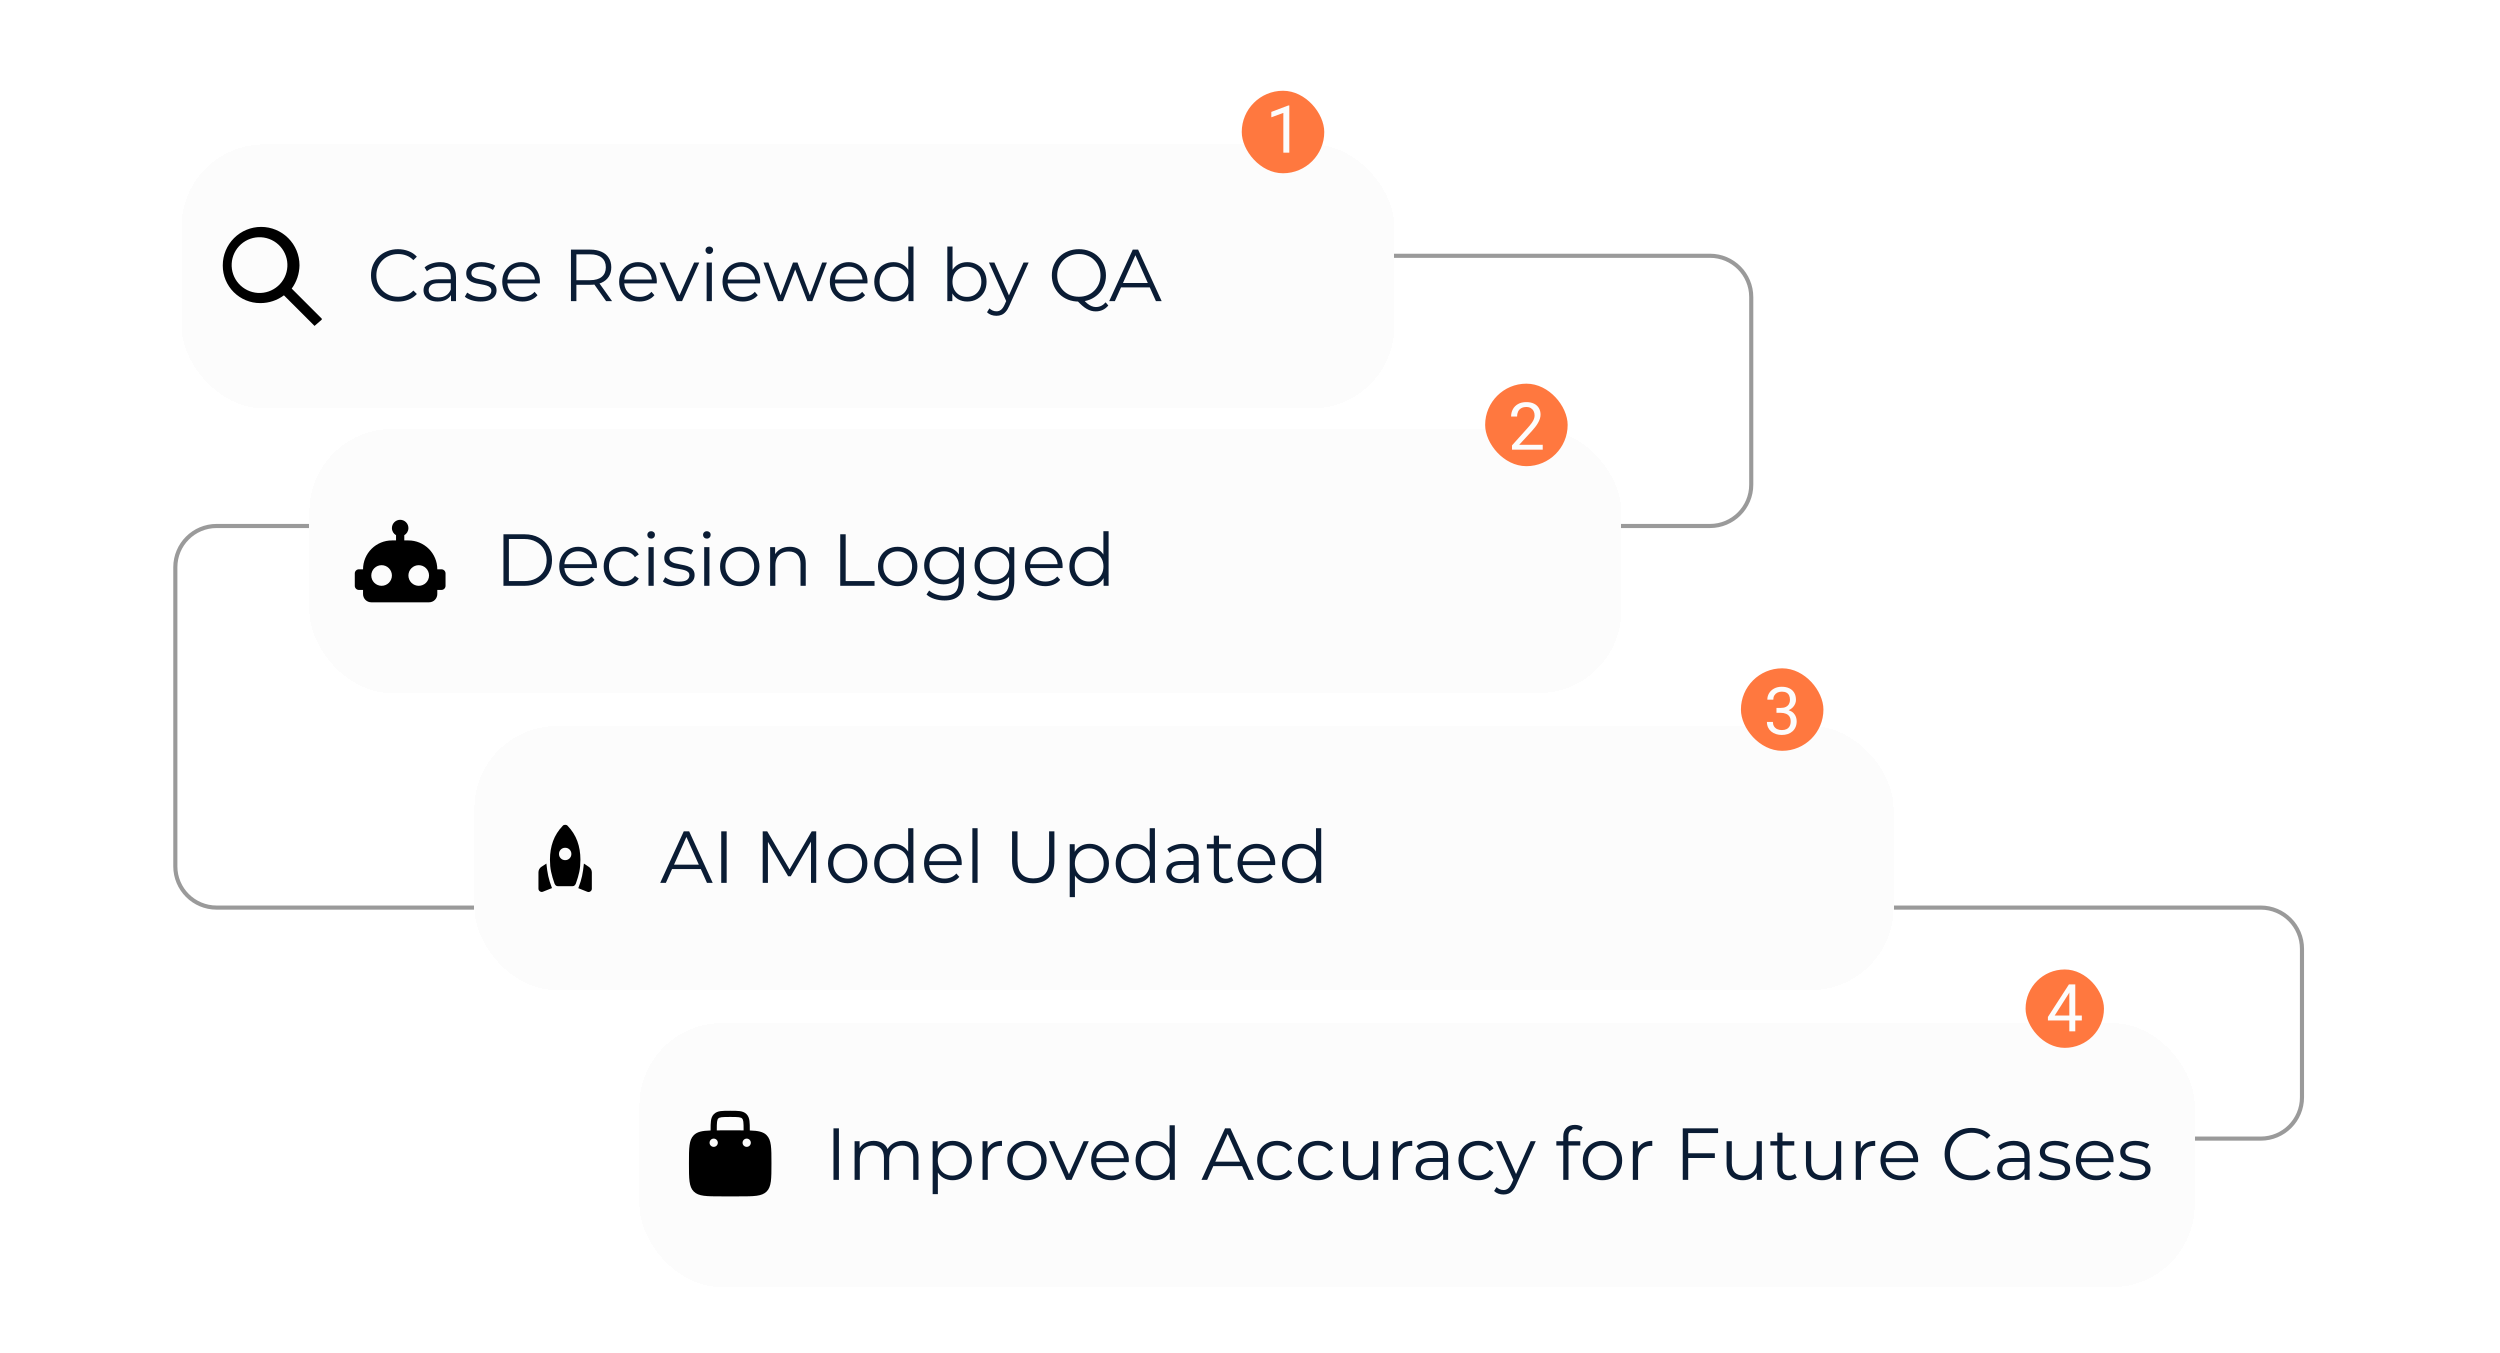 <svg width="606" height="328" viewBox="0 0 606 328" fill="none" xmlns="http://www.w3.org/2000/svg">
<g filter="url(#filter0_d_490_25171)">
<path d="M205.5 58H414.5C420.023 58 424.5 62.477 424.5 68V113.5C424.5 119.023 420.023 123.5 414.5 123.5H52.5C46.977 123.5 42.5 127.977 42.5 133.5V206C42.5 211.523 46.977 216 52.5 216H548C553.523 216 558 220.477 558 226V262C558 267.523 553.523 272 548 272H314.5" stroke="#9A9A9A"/>
<g filter="url(#filter1_d_490_25171)">
<rect x="75" y="96" width="318" height="64" rx="20" fill="#FCFCFC" shape-rendering="crispEdges"/>
<path d="M97 118C97.53 118 98.039 118.211 98.414 118.586C98.789 118.961 99 119.47 99 120C99 120.74 98.6 121.39 98 121.73V123H99C100.857 123 102.637 123.737 103.95 125.05C105.263 126.363 106 128.143 106 130H107C107.265 130 107.52 130.105 107.707 130.293C107.895 130.48 108 130.735 108 131V134C108 134.265 107.895 134.52 107.707 134.707C107.52 134.895 107.265 135 107 135H106V136C106 136.53 105.789 137.039 105.414 137.414C105.039 137.789 104.53 138 104 138H90C89.47 138 88.961 137.789 88.586 137.414C88.211 137.039 88 136.53 88 136V135H87C86.735 135 86.48 134.895 86.293 134.707C86.105 134.52 86 134.265 86 134V131C86 130.735 86.105 130.48 86.293 130.293C86.48 130.105 86.735 130 87 130H88C88 128.143 88.737 126.363 90.05 125.05C91.363 123.737 93.144 123 95 123H96V121.73C95.4 121.39 95 120.74 95 120C95 119.47 95.211 118.961 95.586 118.586C95.961 118.211 96.47 118 97 118ZM92.5 129C91.837 129 91.201 129.263 90.732 129.732C90.263 130.201 90 130.837 90 131.5C90 132.163 90.263 132.799 90.732 133.268C91.201 133.737 91.837 134 92.5 134C93.163 134 93.799 133.737 94.268 133.268C94.737 132.799 95 132.163 95 131.5C95 130.837 94.737 130.201 94.268 129.732C93.799 129.263 93.163 129 92.5 129ZM101.5 129C100.837 129 100.201 129.263 99.732 129.732C99.263 130.201 99 130.837 99 131.5C99 132.163 99.263 132.799 99.732 133.268C100.201 133.737 100.837 134 101.5 134C102.163 134 102.799 133.737 103.268 133.268C103.737 132.799 104 132.163 104 131.5C104 130.837 103.737 130.201 103.268 129.732C102.799 129.263 102.163 129 101.5 129Z" fill="black"/>
<path d="M122.034 134V121.509H127.12C128.452 121.509 129.618 121.777 130.617 122.312C131.628 122.836 132.413 123.567 132.972 124.507C133.532 125.447 133.811 126.529 133.811 127.755C133.811 128.98 133.532 130.062 132.972 131.002C132.413 131.942 131.628 132.68 130.617 133.215C129.618 133.738 128.452 134 127.12 134H122.034ZM123.355 132.858H127.048C128.155 132.858 129.112 132.644 129.921 132.216C130.742 131.775 131.378 131.175 131.83 130.413C132.282 129.64 132.508 128.754 132.508 127.755C132.508 126.744 132.282 125.857 131.83 125.096C131.378 124.335 130.742 123.74 129.921 123.312C129.112 122.871 128.155 122.651 127.048 122.651H123.355V132.858ZM140.488 134.089C139.512 134.089 138.656 133.887 137.918 133.483C137.181 133.066 136.604 132.501 136.187 131.787C135.771 131.062 135.563 130.235 135.563 129.307C135.563 128.379 135.759 127.558 136.152 126.845C136.556 126.131 137.103 125.572 137.793 125.167C138.495 124.751 139.28 124.543 140.149 124.543C141.029 124.543 141.808 124.745 142.486 125.149C143.176 125.542 143.717 126.101 144.11 126.827C144.503 127.541 144.699 128.367 144.699 129.307C144.699 129.367 144.693 129.432 144.681 129.503C144.681 129.563 144.681 129.628 144.681 129.7H136.526V128.754H144.003L143.503 129.129C143.503 128.451 143.355 127.85 143.057 127.326C142.772 126.791 142.379 126.375 141.88 126.077C141.38 125.78 140.803 125.631 140.149 125.631C139.506 125.631 138.929 125.78 138.418 126.077C137.906 126.375 137.508 126.791 137.222 127.326C136.937 127.862 136.794 128.474 136.794 129.164V129.361C136.794 130.074 136.949 130.705 137.258 131.252C137.579 131.787 138.019 132.21 138.578 132.519C139.149 132.816 139.798 132.965 140.523 132.965C141.094 132.965 141.624 132.864 142.112 132.662C142.611 132.459 143.039 132.15 143.396 131.734L144.11 132.555C143.694 133.054 143.17 133.435 142.54 133.697C141.921 133.958 141.237 134.089 140.488 134.089ZM151.168 134.089C150.24 134.089 149.407 133.887 148.669 133.483C147.944 133.066 147.373 132.501 146.956 131.787C146.54 131.062 146.332 130.235 146.332 129.307C146.332 128.367 146.54 127.541 146.956 126.827C147.373 126.113 147.944 125.554 148.669 125.149C149.407 124.745 150.24 124.543 151.168 124.543C151.965 124.543 152.684 124.697 153.327 125.007C153.969 125.316 154.475 125.78 154.843 126.399L153.898 127.041C153.576 126.565 153.178 126.214 152.702 125.988C152.226 125.762 151.709 125.649 151.15 125.649C150.484 125.649 149.883 125.804 149.347 126.113C148.812 126.41 148.39 126.833 148.081 127.38C147.771 127.927 147.617 128.57 147.617 129.307C147.617 130.045 147.771 130.687 148.081 131.234C148.39 131.781 148.812 132.21 149.347 132.519C149.883 132.816 150.484 132.965 151.15 132.965C151.709 132.965 152.226 132.852 152.702 132.626C153.178 132.4 153.576 132.055 153.898 131.591L154.843 132.233C154.475 132.84 153.969 133.304 153.327 133.625C152.684 133.935 151.965 134.089 151.168 134.089ZM157.193 134V124.632H158.46V134H157.193ZM157.835 122.562C157.573 122.562 157.353 122.473 157.175 122.294C156.996 122.116 156.907 121.902 156.907 121.652C156.907 121.402 156.996 121.194 157.175 121.028C157.353 120.849 157.573 120.76 157.835 120.76C158.097 120.76 158.317 120.843 158.495 121.01C158.674 121.176 158.763 121.384 158.763 121.634C158.763 121.896 158.674 122.116 158.495 122.294C158.329 122.473 158.109 122.562 157.835 122.562ZM164.501 134.089C163.727 134.089 162.996 133.982 162.306 133.768C161.616 133.542 161.075 133.262 160.682 132.929L161.253 131.93C161.634 132.216 162.122 132.465 162.716 132.68C163.311 132.882 163.936 132.983 164.59 132.983C165.482 132.983 166.125 132.846 166.517 132.572C166.91 132.287 167.106 131.912 167.106 131.448C167.106 131.103 166.993 130.836 166.767 130.645C166.553 130.443 166.267 130.294 165.91 130.199C165.554 130.092 165.155 130.003 164.715 129.932C164.275 129.86 163.835 129.777 163.394 129.682C162.966 129.587 162.574 129.45 162.217 129.271C161.86 129.081 161.568 128.825 161.342 128.504C161.128 128.183 161.021 127.755 161.021 127.219C161.021 126.708 161.164 126.25 161.449 125.845C161.735 125.441 162.151 125.126 162.699 124.9C163.258 124.662 163.936 124.543 164.733 124.543C165.339 124.543 165.946 124.626 166.553 124.793C167.159 124.947 167.659 125.155 168.052 125.417L167.498 126.434C167.082 126.149 166.636 125.947 166.16 125.828C165.684 125.697 165.209 125.631 164.733 125.631C163.888 125.631 163.264 125.78 162.859 126.077C162.467 126.363 162.27 126.732 162.27 127.184C162.27 127.541 162.377 127.82 162.591 128.022C162.817 128.225 163.109 128.385 163.466 128.504C163.835 128.611 164.233 128.7 164.661 128.772C165.101 128.843 165.536 128.932 165.964 129.039C166.404 129.135 166.803 129.271 167.159 129.45C167.528 129.616 167.82 129.86 168.034 130.181C168.26 130.491 168.373 130.901 168.373 131.413C168.373 131.96 168.218 132.436 167.909 132.84C167.611 133.233 167.171 133.542 166.588 133.768C166.017 133.982 165.322 134.089 164.501 134.089ZM170.698 134V124.632H171.964V134H170.698ZM171.34 122.562C171.078 122.562 170.858 122.473 170.68 122.294C170.501 122.116 170.412 121.902 170.412 121.652C170.412 121.402 170.501 121.194 170.68 121.028C170.858 120.849 171.078 120.76 171.34 120.76C171.602 120.76 171.822 120.843 172 121.01C172.179 121.176 172.268 121.384 172.268 121.634C172.268 121.896 172.179 122.116 172 122.294C171.834 122.473 171.614 122.562 171.34 122.562ZM179.308 134.089C178.404 134.089 177.589 133.887 176.864 133.483C176.15 133.066 175.585 132.501 175.168 131.787C174.752 131.062 174.544 130.235 174.544 129.307C174.544 128.367 174.752 127.541 175.168 126.827C175.585 126.113 176.15 125.554 176.864 125.149C177.577 124.745 178.392 124.543 179.308 124.543C180.236 124.543 181.057 124.745 181.771 125.149C182.496 125.554 183.061 126.113 183.466 126.827C183.882 127.541 184.09 128.367 184.09 129.307C184.09 130.235 183.882 131.062 183.466 131.787C183.061 132.501 182.496 133.066 181.771 133.483C181.045 133.887 180.224 134.089 179.308 134.089ZM179.308 132.965C179.986 132.965 180.587 132.816 181.11 132.519C181.634 132.21 182.044 131.781 182.342 131.234C182.651 130.675 182.806 130.033 182.806 129.307C182.806 128.57 182.651 127.927 182.342 127.38C182.044 126.833 181.634 126.41 181.11 126.113C180.587 125.804 179.992 125.649 179.326 125.649C178.66 125.649 178.065 125.804 177.542 126.113C177.018 126.41 176.602 126.833 176.293 127.38C175.983 127.927 175.829 128.57 175.829 129.307C175.829 130.033 175.983 130.675 176.293 131.234C176.602 131.781 177.018 132.21 177.542 132.519C178.065 132.816 178.654 132.965 179.308 132.965ZM191.459 124.543C192.22 124.543 192.886 124.691 193.457 124.989C194.04 125.274 194.492 125.715 194.814 126.309C195.147 126.904 195.313 127.654 195.313 128.558V134H194.046V128.683C194.046 127.695 193.796 126.952 193.297 126.452C192.809 125.941 192.119 125.685 191.227 125.685C190.561 125.685 189.978 125.822 189.478 126.095C188.991 126.357 188.61 126.744 188.336 127.255C188.075 127.755 187.944 128.361 187.944 129.075V134H186.677V124.632H187.89V127.202L187.694 126.72C187.991 126.042 188.467 125.512 189.121 125.132C189.776 124.739 190.555 124.543 191.459 124.543ZM203.673 134V121.509H204.993V132.858H211.988V134H203.673ZM217.592 134.089C216.688 134.089 215.873 133.887 215.148 133.483C214.434 133.066 213.869 132.501 213.452 131.787C213.036 131.062 212.828 130.235 212.828 129.307C212.828 128.367 213.036 127.541 213.452 126.827C213.869 126.113 214.434 125.554 215.148 125.149C215.861 124.745 216.676 124.543 217.592 124.543C218.52 124.543 219.341 124.745 220.055 125.149C220.78 125.554 221.345 126.113 221.75 126.827C222.166 127.541 222.374 128.367 222.374 129.307C222.374 130.235 222.166 131.062 221.75 131.787C221.345 132.501 220.78 133.066 220.055 133.483C219.329 133.887 218.508 134.089 217.592 134.089ZM217.592 132.965C218.27 132.965 218.871 132.816 219.394 132.519C219.918 132.21 220.328 131.781 220.626 131.234C220.935 130.675 221.09 130.033 221.09 129.307C221.09 128.57 220.935 127.927 220.626 127.38C220.328 126.833 219.918 126.41 219.394 126.113C218.871 125.804 218.276 125.649 217.61 125.649C216.944 125.649 216.349 125.804 215.826 126.113C215.302 126.41 214.886 126.833 214.577 127.38C214.267 127.927 214.113 128.57 214.113 129.307C214.113 130.033 214.267 130.675 214.577 131.234C214.886 131.781 215.302 132.21 215.826 132.519C216.349 132.816 216.938 132.965 217.592 132.965ZM228.958 137.551C228.101 137.551 227.28 137.426 226.495 137.176C225.71 136.926 225.074 136.57 224.586 136.106L225.228 135.142C225.669 135.535 226.21 135.844 226.852 136.07C227.506 136.308 228.196 136.427 228.922 136.427C230.112 136.427 230.986 136.147 231.545 135.588C232.104 135.041 232.384 134.184 232.384 133.019V130.681L232.562 129.075L232.437 127.469V124.632H233.651V132.858C233.651 134.476 233.252 135.659 232.455 136.409C231.67 137.17 230.504 137.551 228.958 137.551ZM228.726 133.643C227.834 133.643 227.031 133.453 226.317 133.072C225.603 132.68 225.038 132.138 224.622 131.448C224.217 130.758 224.015 129.967 224.015 129.075C224.015 128.183 224.217 127.398 224.622 126.72C225.038 126.03 225.603 125.494 226.317 125.114C227.031 124.733 227.834 124.543 228.726 124.543C229.559 124.543 230.308 124.715 230.974 125.06C231.64 125.405 232.17 125.917 232.562 126.595C232.955 127.273 233.151 128.1 233.151 129.075C233.151 130.051 232.955 130.877 232.562 131.555C232.17 132.233 231.64 132.751 230.974 133.108C230.308 133.465 229.559 133.643 228.726 133.643ZM228.851 132.519C229.541 132.519 230.153 132.376 230.689 132.091C231.224 131.793 231.646 131.389 231.956 130.877C232.265 130.354 232.419 129.753 232.419 129.075C232.419 128.397 232.265 127.802 231.956 127.291C231.646 126.779 231.224 126.381 230.689 126.095C230.153 125.798 229.541 125.649 228.851 125.649C228.173 125.649 227.56 125.798 227.013 126.095C226.478 126.381 226.055 126.779 225.746 127.291C225.449 127.802 225.3 128.397 225.3 129.075C225.3 129.753 225.449 130.354 225.746 130.877C226.055 131.389 226.478 131.793 227.013 132.091C227.56 132.376 228.173 132.519 228.851 132.519ZM241.173 137.551C240.317 137.551 239.496 137.426 238.711 137.176C237.926 136.926 237.289 136.57 236.801 136.106L237.444 135.142C237.884 135.535 238.425 135.844 239.068 136.07C239.722 136.308 240.412 136.427 241.137 136.427C242.327 136.427 243.201 136.147 243.76 135.588C244.32 135.041 244.599 134.184 244.599 133.019V130.681L244.778 129.075L244.653 127.469V124.632H245.866V132.858C245.866 134.476 245.468 135.659 244.67 136.409C243.885 137.17 242.72 137.551 241.173 137.551ZM240.941 133.643C240.049 133.643 239.246 133.453 238.532 133.072C237.818 132.68 237.253 132.138 236.837 131.448C236.433 130.758 236.23 129.967 236.23 129.075C236.23 128.183 236.433 127.398 236.837 126.72C237.253 126.03 237.818 125.494 238.532 125.114C239.246 124.733 240.049 124.543 240.941 124.543C241.774 124.543 242.523 124.715 243.189 125.06C243.856 125.405 244.385 125.917 244.778 126.595C245.17 127.273 245.366 128.1 245.366 129.075C245.366 130.051 245.17 130.877 244.778 131.555C244.385 132.233 243.856 132.751 243.189 133.108C242.523 133.465 241.774 133.643 240.941 133.643ZM241.066 132.519C241.756 132.519 242.369 132.376 242.904 132.091C243.439 131.793 243.862 131.389 244.171 130.877C244.48 130.354 244.635 129.753 244.635 129.075C244.635 128.397 244.48 127.802 244.171 127.291C243.862 126.779 243.439 126.381 242.904 126.095C242.369 125.798 241.756 125.649 241.066 125.649C240.388 125.649 239.775 125.798 239.228 126.095C238.693 126.381 238.271 126.779 237.961 127.291C237.664 127.802 237.515 128.397 237.515 129.075C237.515 129.753 237.664 130.354 237.961 130.877C238.271 131.389 238.693 131.793 239.228 132.091C239.775 132.376 240.388 132.519 241.066 132.519ZM253.371 134.089C252.395 134.089 251.539 133.887 250.801 133.483C250.064 133.066 249.487 132.501 249.07 131.787C248.654 131.062 248.446 130.235 248.446 129.307C248.446 128.379 248.642 127.558 249.035 126.845C249.439 126.131 249.986 125.572 250.676 125.167C251.378 124.751 252.163 124.543 253.032 124.543C253.912 124.543 254.691 124.745 255.369 125.149C256.059 125.542 256.6 126.101 256.993 126.827C257.385 127.541 257.582 128.367 257.582 129.307C257.582 129.367 257.576 129.432 257.564 129.503C257.564 129.563 257.564 129.628 257.564 129.7H249.409V128.754H256.886L256.386 129.129C256.386 128.451 256.237 127.85 255.94 127.326C255.655 126.791 255.262 126.375 254.762 126.077C254.263 125.78 253.686 125.631 253.032 125.631C252.389 125.631 251.812 125.78 251.301 126.077C250.789 126.375 250.391 126.791 250.105 127.326C249.82 127.862 249.677 128.474 249.677 129.164V129.361C249.677 130.074 249.832 130.705 250.141 131.252C250.462 131.787 250.902 132.21 251.461 132.519C252.032 132.816 252.681 132.965 253.406 132.965C253.977 132.965 254.507 132.864 254.994 132.662C255.494 132.459 255.922 132.15 256.279 131.734L256.993 132.555C256.577 133.054 256.053 133.435 255.423 133.697C254.804 133.958 254.12 134.089 253.371 134.089ZM263.89 134.089C262.998 134.089 262.195 133.887 261.481 133.483C260.779 133.078 260.226 132.519 259.821 131.805C259.417 131.08 259.215 130.247 259.215 129.307C259.215 128.355 259.417 127.523 259.821 126.809C260.226 126.095 260.779 125.542 261.481 125.149C262.195 124.745 262.998 124.543 263.89 124.543C264.711 124.543 265.442 124.727 266.085 125.096C266.739 125.465 267.256 126.006 267.637 126.72C268.03 127.422 268.226 128.284 268.226 129.307C268.226 130.318 268.035 131.181 267.655 131.894C267.274 132.608 266.757 133.155 266.102 133.536C265.46 133.905 264.722 134.089 263.89 134.089ZM263.979 132.965C264.645 132.965 265.24 132.816 265.763 132.519C266.299 132.21 266.715 131.781 267.012 131.234C267.322 130.675 267.476 130.033 267.476 129.307C267.476 128.57 267.322 127.927 267.012 127.38C266.715 126.833 266.299 126.41 265.763 126.113C265.24 125.804 264.645 125.649 263.979 125.649C263.325 125.649 262.736 125.804 262.212 126.113C261.689 126.41 261.273 126.833 260.963 127.38C260.654 127.927 260.499 128.57 260.499 129.307C260.499 130.033 260.654 130.675 260.963 131.234C261.273 131.781 261.689 132.21 262.212 132.519C262.736 132.816 263.325 132.965 263.979 132.965ZM267.512 134V131.181L267.637 129.289L267.459 127.398V120.76H268.725V134H267.512Z" fill="#0A1C34"/>
</g>
<rect x="359.999" y="89" width="20" height="20" rx="10" fill="#FF783F"/>
<path d="M373.955 103.812V105H366.51V103.961L370.236 99.812C370.694 99.302 371.049 98.87 371.299 98.516C371.554 98.156 371.731 97.836 371.83 97.555C371.934 97.268 371.986 96.977 371.986 96.68C371.986 96.305 371.908 95.966 371.752 95.664C371.601 95.357 371.377 95.112 371.08 94.93C370.783 94.747 370.424 94.656 370.002 94.656C369.497 94.656 369.075 94.755 368.736 94.953C368.403 95.146 368.153 95.417 367.986 95.766C367.819 96.115 367.736 96.516 367.736 96.969H366.291C366.291 96.328 366.431 95.742 366.713 95.211C366.994 94.68 367.411 94.258 367.963 93.945C368.515 93.628 369.194 93.469 370.002 93.469C370.72 93.469 371.335 93.596 371.845 93.852C372.356 94.102 372.747 94.456 373.017 94.914C373.293 95.367 373.431 95.898 373.431 96.508C373.431 96.841 373.374 97.18 373.26 97.523C373.15 97.862 372.997 98.201 372.799 98.539C372.606 98.878 372.379 99.211 372.119 99.539C371.864 99.867 371.59 100.19 371.299 100.508L368.252 103.812H373.955Z" fill="#FCFCFC"/>
<g filter="url(#filter2_d_490_25171)">
<rect x="115" y="168" width="344" height="64" rx="20" fill="#FCFCFC" shape-rendering="crispEdges"/>
<path d="M131.625 208.142C131.356 208.25 131.104 208.223 130.87 208.062C130.636 207.901 130.519 207.677 130.52 207.391V203.46C130.52 203.191 130.583 202.935 130.709 202.692C130.835 202.45 131.014 202.257 131.246 202.112L132.442 201.329C132.559 202.486 132.709 203.493 132.893 204.348C133.077 205.203 133.38 206.179 133.802 207.275L131.625 208.142ZM135.185 206.808C134.99 206.808 134.828 206.743 134.7 206.612C134.572 206.481 134.473 206.327 134.402 206.148C134.042 205.127 133.769 204.183 133.584 203.316C133.4 202.45 133.308 201.473 133.308 200.386C133.308 198.763 133.558 197.267 134.058 195.896C134.558 194.525 135.345 193.282 136.418 192.167C136.491 192.08 136.58 192.019 136.684 191.984C136.787 191.949 136.893 191.931 137 191.931C137.107 191.931 137.213 191.949 137.316 191.984C137.419 192.019 137.508 192.08 137.583 192.167C138.656 193.282 139.443 194.524 139.943 195.895C140.443 197.266 140.693 198.763 140.693 200.387C140.693 201.49 140.604 202.468 140.425 203.319C140.246 204.17 139.971 205.113 139.598 206.148C139.527 206.327 139.428 206.481 139.3 206.612C139.172 206.743 139.011 206.808 138.816 206.808H135.185ZM137 200.5C137.422 200.5 137.777 200.355 138.066 200.066C138.355 199.777 138.5 199.422 138.5 199C138.5 198.578 138.355 198.223 138.066 197.934C137.777 197.645 137.421 197.501 137 197.5C136.579 197.499 136.223 197.644 135.934 197.934C135.645 198.223 135.5 198.578 135.5 199C135.5 199.422 135.645 199.777 135.934 200.066C136.223 200.355 136.579 200.499 137 200.5ZM142.356 208.162L140.179 207.294C140.601 206.198 140.904 205.219 141.088 204.358C141.272 203.497 141.422 202.487 141.538 201.328L142.735 202.131C142.967 202.276 143.146 202.469 143.272 202.711C143.399 202.954 143.462 203.21 143.462 203.479V207.409C143.462 207.696 143.345 207.92 143.111 208.081C142.877 208.242 142.625 208.269 142.356 208.161" fill="black"/>
<path d="M160.036 206L165.746 193.509H167.048L172.758 206H171.366L166.12 194.277H166.656L161.41 206H160.036ZM162.284 202.663L162.677 201.593H169.939L170.332 202.663H162.284ZM174.825 206V193.509H176.145V206H174.825ZM184.879 206V193.509H185.968L191.678 203.252H191.107L196.763 193.509H197.852V206H196.585V195.49H196.888L191.678 204.412H191.053L185.807 195.49H186.146V206H184.879ZM205.472 206.089C204.568 206.089 203.753 205.887 203.028 205.483C202.314 205.066 201.749 204.501 201.332 203.787C200.916 203.062 200.708 202.235 200.708 201.307C200.708 200.367 200.916 199.541 201.332 198.827C201.749 198.113 202.314 197.554 203.028 197.149C203.741 196.745 204.556 196.543 205.472 196.543C206.4 196.543 207.221 196.745 207.935 197.149C208.66 197.554 209.225 198.113 209.63 198.827C210.046 199.541 210.254 200.367 210.254 201.307C210.254 202.235 210.046 203.062 209.63 203.787C209.225 204.501 208.66 205.066 207.935 205.483C207.209 205.887 206.388 206.089 205.472 206.089ZM205.472 204.965C206.15 204.965 206.751 204.816 207.274 204.519C207.798 204.21 208.208 203.781 208.506 203.234C208.815 202.675 208.97 202.033 208.97 201.307C208.97 200.57 208.815 199.927 208.506 199.38C208.208 198.833 207.798 198.41 207.274 198.113C206.751 197.804 206.156 197.649 205.49 197.649C204.824 197.649 204.229 197.804 203.706 198.113C203.182 198.41 202.766 198.833 202.457 199.38C202.147 199.927 201.993 200.57 201.993 201.307C201.993 202.033 202.147 202.675 202.457 203.234C202.766 203.781 203.182 204.21 203.706 204.519C204.229 204.816 204.818 204.965 205.472 204.965ZM216.57 206.089C215.678 206.089 214.875 205.887 214.161 205.483C213.459 205.078 212.906 204.519 212.502 203.805C212.097 203.08 211.895 202.247 211.895 201.307C211.895 200.355 212.097 199.523 212.502 198.809C212.906 198.095 213.459 197.542 214.161 197.149C214.875 196.745 215.678 196.543 216.57 196.543C217.391 196.543 218.123 196.727 218.765 197.096C219.419 197.465 219.937 198.006 220.317 198.72C220.71 199.422 220.906 200.284 220.906 201.307C220.906 202.318 220.716 203.181 220.335 203.894C219.955 204.608 219.437 205.155 218.783 205.536C218.14 205.905 217.403 206.089 216.57 206.089ZM216.659 204.965C217.326 204.965 217.92 204.816 218.444 204.519C218.979 204.21 219.396 203.781 219.693 203.234C220.002 202.675 220.157 202.033 220.157 201.307C220.157 200.57 220.002 199.927 219.693 199.38C219.396 198.833 218.979 198.41 218.444 198.113C217.92 197.804 217.326 197.649 216.659 197.649C216.005 197.649 215.416 197.804 214.893 198.113C214.37 198.41 213.953 198.833 213.644 199.38C213.335 199.927 213.18 200.57 213.18 201.307C213.18 202.033 213.335 202.675 213.644 203.234C213.953 203.781 214.37 204.21 214.893 204.519C215.416 204.816 216.005 204.965 216.659 204.965ZM220.193 206V203.181L220.317 201.289L220.139 199.398V192.76H221.406V206H220.193ZM228.913 206.089C227.938 206.089 227.081 205.887 226.344 205.483C225.606 205.066 225.029 204.501 224.613 203.787C224.197 203.062 223.989 202.235 223.989 201.307C223.989 200.379 224.185 199.558 224.577 198.845C224.982 198.131 225.529 197.572 226.219 197.167C226.921 196.751 227.706 196.543 228.574 196.543C229.455 196.543 230.234 196.745 230.912 197.149C231.602 197.542 232.143 198.101 232.536 198.827C232.928 199.541 233.125 200.367 233.125 201.307C233.125 201.367 233.119 201.432 233.107 201.503C233.107 201.563 233.107 201.628 233.107 201.7H224.952V200.754H232.429L231.929 201.129C231.929 200.451 231.78 199.85 231.483 199.326C231.197 198.791 230.805 198.375 230.305 198.077C229.806 197.78 229.229 197.631 228.574 197.631C227.932 197.631 227.355 197.78 226.844 198.077C226.332 198.375 225.933 198.791 225.648 199.326C225.362 199.862 225.22 200.474 225.22 201.164V201.361C225.22 202.074 225.374 202.705 225.684 203.252C226.005 203.787 226.445 204.21 227.004 204.519C227.575 204.816 228.223 204.965 228.949 204.965C229.52 204.965 230.049 204.864 230.537 204.662C231.037 204.459 231.465 204.15 231.822 203.734L232.536 204.555C232.119 205.054 231.596 205.435 230.965 205.697C230.347 205.958 229.663 206.089 228.913 206.089ZM235.703 206V192.76H236.97V206H235.703ZM250.465 206.107C248.871 206.107 247.616 205.649 246.7 204.733C245.784 203.817 245.326 202.461 245.326 200.665V193.509H246.646V200.611C246.646 202.086 246.979 203.175 247.646 203.877C248.312 204.578 249.252 204.929 250.465 204.929C251.69 204.929 252.636 204.578 253.302 203.877C253.968 203.175 254.301 202.086 254.301 200.611V193.509H255.586V200.665C255.586 202.461 255.128 203.817 254.212 204.733C253.308 205.649 252.059 206.107 250.465 206.107ZM264.133 206.089C263.324 206.089 262.593 205.905 261.938 205.536C261.284 205.155 260.761 204.614 260.368 203.912C259.987 203.199 259.797 202.33 259.797 201.307C259.797 200.284 259.987 199.422 260.368 198.72C260.749 198.006 261.266 197.465 261.921 197.096C262.575 196.727 263.312 196.543 264.133 196.543C265.025 196.543 265.822 196.745 266.524 197.149C267.238 197.542 267.797 198.101 268.202 198.827C268.606 199.541 268.808 200.367 268.808 201.307C268.808 202.259 268.606 203.091 268.202 203.805C267.797 204.519 267.238 205.078 266.524 205.483C265.822 205.887 265.025 206.089 264.133 206.089ZM259.297 209.462V196.632H260.511V199.451L260.386 201.325L260.564 203.216V209.462H259.297ZM264.044 204.965C264.71 204.965 265.305 204.816 265.828 204.519C266.352 204.21 266.768 203.781 267.077 203.234C267.387 202.675 267.541 202.033 267.541 201.307C267.541 200.581 267.387 199.945 267.077 199.398C266.768 198.851 266.352 198.422 265.828 198.113C265.305 197.804 264.71 197.649 264.044 197.649C263.378 197.649 262.777 197.804 262.242 198.113C261.718 198.422 261.302 198.851 260.993 199.398C260.695 199.945 260.547 200.581 260.547 201.307C260.547 202.033 260.695 202.675 260.993 203.234C261.302 203.781 261.718 204.21 262.242 204.519C262.777 204.816 263.378 204.965 264.044 204.965ZM275.12 206.089C274.228 206.089 273.425 205.887 272.711 205.483C272.009 205.078 271.456 204.519 271.052 203.805C270.647 203.08 270.445 202.247 270.445 201.307C270.445 200.355 270.647 199.523 271.052 198.809C271.456 198.095 272.009 197.542 272.711 197.149C273.425 196.745 274.228 196.543 275.12 196.543C275.941 196.543 276.673 196.727 277.315 197.096C277.969 197.465 278.487 198.006 278.867 198.72C279.26 199.422 279.456 200.284 279.456 201.307C279.456 202.318 279.266 203.181 278.885 203.894C278.505 204.608 277.987 205.155 277.333 205.536C276.69 205.905 275.953 206.089 275.12 206.089ZM275.209 204.965C275.876 204.965 276.47 204.816 276.994 204.519C277.529 204.21 277.945 203.781 278.243 203.234C278.552 202.675 278.707 202.033 278.707 201.307C278.707 200.57 278.552 199.927 278.243 199.38C277.945 198.833 277.529 198.41 276.994 198.113C276.47 197.804 275.876 197.649 275.209 197.649C274.555 197.649 273.966 197.804 273.443 198.113C272.919 198.41 272.503 198.833 272.194 199.38C271.884 199.927 271.73 200.57 271.73 201.307C271.73 202.033 271.884 202.675 272.194 203.234C272.503 203.781 272.919 204.21 273.443 204.519C273.966 204.816 274.555 204.965 275.209 204.965ZM278.742 206V203.181L278.867 201.289L278.689 199.398V192.76H279.956V206H278.742ZM289.355 206V203.93L289.301 203.591V200.129C289.301 199.332 289.075 198.72 288.623 198.291C288.183 197.863 287.523 197.649 286.643 197.649C286.036 197.649 285.459 197.75 284.912 197.952C284.364 198.155 283.901 198.422 283.52 198.755L282.949 197.81C283.425 197.405 283.996 197.096 284.662 196.882C285.328 196.656 286.03 196.543 286.767 196.543C287.981 196.543 288.915 196.846 289.569 197.453C290.235 198.048 290.568 198.958 290.568 200.183V206H289.355ZM286.125 206.089C285.423 206.089 284.811 205.976 284.287 205.75C283.776 205.512 283.383 205.191 283.109 204.787C282.836 204.37 282.699 203.894 282.699 203.359C282.699 202.871 282.812 202.431 283.038 202.039C283.276 201.634 283.657 201.313 284.18 201.075C284.715 200.825 285.429 200.7 286.321 200.7H289.551V201.646H286.357C285.453 201.646 284.822 201.807 284.466 202.128C284.121 202.449 283.948 202.848 283.948 203.323C283.948 203.859 284.156 204.287 284.573 204.608C284.989 204.929 285.572 205.09 286.321 205.09C287.035 205.09 287.648 204.929 288.159 204.608C288.683 204.275 289.063 203.799 289.301 203.181L289.587 204.055C289.349 204.674 288.932 205.167 288.338 205.536C287.755 205.905 287.017 206.089 286.125 206.089ZM296.971 206.089C296.091 206.089 295.413 205.851 294.937 205.375C294.461 204.9 294.223 204.228 294.223 203.359V194.562H295.49V203.288C295.49 203.835 295.627 204.257 295.901 204.555C296.186 204.852 296.591 205.001 297.114 205.001C297.673 205.001 298.137 204.84 298.506 204.519L298.952 205.429C298.702 205.655 298.399 205.822 298.042 205.929C297.697 206.036 297.34 206.089 296.971 206.089ZM292.546 197.685V196.632H298.345V197.685H292.546ZM304.906 206.089C303.931 206.089 303.074 205.887 302.337 205.483C301.599 205.066 301.022 204.501 300.606 203.787C300.19 203.062 299.981 202.235 299.981 201.307C299.981 200.379 300.178 199.558 300.57 198.845C300.975 198.131 301.522 197.572 302.212 197.167C302.914 196.751 303.699 196.543 304.567 196.543C305.448 196.543 306.227 196.745 306.905 197.149C307.595 197.542 308.136 198.101 308.529 198.827C308.921 199.541 309.117 200.367 309.117 201.307C309.117 201.367 309.111 201.432 309.1 201.503C309.1 201.563 309.1 201.628 309.1 201.7H300.945V200.754H308.422L307.922 201.129C307.922 200.451 307.773 199.85 307.476 199.326C307.19 198.791 306.798 198.375 306.298 198.077C305.799 197.78 305.222 197.631 304.567 197.631C303.925 197.631 303.348 197.78 302.836 198.077C302.325 198.375 301.926 198.791 301.641 199.326C301.355 199.862 301.213 200.474 301.213 201.164V201.361C301.213 202.074 301.367 202.705 301.677 203.252C301.998 203.787 302.438 204.21 302.997 204.519C303.568 204.816 304.216 204.965 304.942 204.965C305.513 204.965 306.042 204.864 306.53 204.662C307.03 204.459 307.458 204.15 307.815 203.734L308.529 204.555C308.112 205.054 307.589 205.435 306.958 205.697C306.34 205.958 305.656 206.089 304.906 206.089ZM315.426 206.089C314.533 206.089 313.73 205.887 313.017 205.483C312.315 205.078 311.762 204.519 311.357 203.805C310.953 203.08 310.75 202.247 310.75 201.307C310.75 200.355 310.953 199.523 311.357 198.809C311.762 198.095 312.315 197.542 313.017 197.149C313.73 196.745 314.533 196.543 315.426 196.543C316.246 196.543 316.978 196.727 317.62 197.096C318.275 197.465 318.792 198.006 319.173 198.72C319.565 199.422 319.762 200.284 319.762 201.307C319.762 202.318 319.571 203.181 319.191 203.894C318.81 204.608 318.292 205.155 317.638 205.536C316.996 205.905 316.258 206.089 315.426 206.089ZM315.515 204.965C316.181 204.965 316.776 204.816 317.299 204.519C317.834 204.21 318.251 203.781 318.548 203.234C318.857 202.675 319.012 202.033 319.012 201.307C319.012 200.57 318.857 199.927 318.548 199.38C318.251 198.833 317.834 198.41 317.299 198.113C316.776 197.804 316.181 197.649 315.515 197.649C314.86 197.649 314.272 197.804 313.748 198.113C313.225 198.41 312.808 198.833 312.499 199.38C312.19 199.927 312.035 200.57 312.035 201.307C312.035 202.033 312.19 202.675 312.499 203.234C312.808 203.781 313.225 204.21 313.748 204.519C314.272 204.816 314.86 204.965 315.515 204.965ZM319.048 206V203.181L319.173 201.289L318.994 199.398V192.76H320.261V206H319.048Z" fill="#0A1C34"/>
</g>
<rect x="421.999" y="158" width="20" height="20" rx="10" fill="#FF783F"/>
<path d="M430.616 167.602H431.648C432.153 167.602 432.57 167.518 432.898 167.352C433.231 167.18 433.478 166.948 433.64 166.656C433.807 166.359 433.89 166.026 433.89 165.656C433.89 165.219 433.817 164.852 433.671 164.555C433.525 164.258 433.307 164.034 433.015 163.883C432.723 163.732 432.353 163.656 431.906 163.656C431.499 163.656 431.14 163.737 430.827 163.898C430.52 164.055 430.278 164.279 430.101 164.57C429.929 164.862 429.843 165.206 429.843 165.602H428.398C428.398 165.023 428.544 164.497 428.835 164.023C429.127 163.549 429.536 163.172 430.062 162.891C430.593 162.609 431.208 162.469 431.906 162.469C432.593 162.469 433.195 162.591 433.71 162.836C434.226 163.076 434.627 163.435 434.913 163.914C435.2 164.388 435.343 164.979 435.343 165.688C435.343 165.974 435.275 166.281 435.14 166.609C435.01 166.932 434.804 167.234 434.523 167.516C434.247 167.797 433.887 168.029 433.445 168.211C433.002 168.388 432.471 168.477 431.851 168.477H430.616V167.602ZM430.616 168.789V167.922H431.851C432.575 167.922 433.174 168.008 433.648 168.18C434.122 168.352 434.494 168.581 434.765 168.867C435.041 169.154 435.234 169.469 435.343 169.812C435.458 170.151 435.515 170.49 435.515 170.828C435.515 171.359 435.424 171.831 435.241 172.242C435.064 172.654 434.812 173.003 434.484 173.289C434.161 173.576 433.781 173.792 433.343 173.938C432.906 174.083 432.429 174.156 431.913 174.156C431.419 174.156 430.952 174.086 430.515 173.945C430.083 173.805 429.7 173.602 429.366 173.336C429.033 173.065 428.773 172.734 428.585 172.344C428.398 171.948 428.304 171.497 428.304 170.992H429.749C429.749 171.388 429.835 171.734 430.007 172.031C430.184 172.328 430.434 172.56 430.757 172.727C431.085 172.888 431.471 172.969 431.913 172.969C432.356 172.969 432.736 172.893 433.054 172.742C433.377 172.586 433.624 172.352 433.796 172.039C433.973 171.727 434.062 171.333 434.062 170.859C434.062 170.385 433.963 169.997 433.765 169.695C433.567 169.388 433.286 169.161 432.921 169.016C432.562 168.865 432.137 168.789 431.648 168.789H430.616Z" fill="#FCFCFC"/>
<g filter="url(#filter3_d_490_25171)">
<rect x="155" y="240" width="377" height="64" rx="20" fill="#FCFCFC" shape-rendering="crispEdges"/>
<path fill-rule="evenodd" clip-rule="evenodd" d="M177.052 261.25H176.948C176.049 261.25 175.3 261.25 174.706 261.33C174.078 261.414 173.511 261.6 173.056 262.055C172.6 262.511 172.414 263.078 172.33 263.705C172.25 264.3 172.25 265.05 172.25 265.948V266.026C170.229 266.092 169.015 266.328 168.172 267.172C167 268.343 167 270.229 167 274C167 277.771 167 279.657 168.172 280.828C169.344 281.999 171.229 282 175 282H179C182.771 282 184.657 282 185.828 280.828C186.999 279.656 187 277.771 187 274C187 270.229 187 268.343 185.828 267.172C184.985 266.328 183.771 266.092 181.75 266.026V265.948C181.75 265.05 181.75 264.3 181.67 263.706C181.586 263.078 181.4 262.511 180.944 262.056C180.489 261.6 179.922 261.414 179.294 261.33C178.7 261.25 177.95 261.25 177.052 261.25ZM180.25 266.002V266C180.25 265.036 180.248 264.388 180.184 263.905C180.121 263.444 180.014 263.246 179.884 263.116C179.754 262.986 179.556 262.879 179.094 262.816C178.612 262.752 177.964 262.75 177 262.75C176.036 262.75 175.388 262.752 174.905 262.817C174.444 262.879 174.246 262.986 174.116 263.117C173.986 263.248 173.879 263.444 173.816 263.905C173.753 264.388 173.75 265.036 173.75 266V266.002C174.141 266.001 174.558 266 175 266H179C179.441 266 179.858 266.001 180.25 266.002ZM182 269C182 269.265 181.895 269.52 181.707 269.707C181.52 269.895 181.265 270 181 270C180.735 270 180.48 269.895 180.293 269.707C180.105 269.52 180 269.265 180 269C180 268.735 180.105 268.48 180.293 268.293C180.48 268.105 180.735 268 181 268C181.265 268 181.52 268.105 181.707 268.293C181.895 268.48 182 268.735 182 269ZM173 270C173.265 270 173.52 269.895 173.707 269.707C173.895 269.52 174 269.265 174 269C174 268.735 173.895 268.48 173.707 268.293C173.52 268.105 173.265 268 173 268C172.735 268 172.48 268.105 172.293 268.293C172.105 268.48 172 268.735 172 269C172 269.265 172.105 269.52 172.293 269.707C172.48 269.895 172.735 270 173 270Z" fill="black"/>
<path d="M202.034 278V265.509H203.355V278H202.034ZM218.857 268.543C219.618 268.543 220.278 268.691 220.837 268.989C221.408 269.274 221.848 269.715 222.158 270.309C222.479 270.904 222.639 271.654 222.639 272.558V278H221.373V272.683C221.373 271.695 221.135 270.952 220.659 270.452C220.195 269.941 219.535 269.685 218.678 269.685C218.036 269.685 217.477 269.822 217.001 270.095C216.537 270.357 216.174 270.744 215.912 271.255C215.663 271.755 215.538 272.361 215.538 273.075V278H214.271V272.683C214.271 271.695 214.033 270.952 213.557 270.452C213.081 269.941 212.415 269.685 211.558 269.685C210.928 269.685 210.375 269.822 209.899 270.095C209.423 270.357 209.054 270.744 208.793 271.255C208.543 271.755 208.418 272.361 208.418 273.075V278H207.151V268.632H208.364V271.166L208.168 270.72C208.454 270.042 208.912 269.512 209.542 269.132C210.184 268.739 210.94 268.543 211.808 268.543C212.724 268.543 213.503 268.775 214.146 269.239C214.788 269.691 215.205 270.375 215.395 271.291L214.895 271.094C215.169 270.333 215.651 269.72 216.341 269.257C217.042 268.781 217.881 268.543 218.857 268.543ZM230.911 278.089C230.102 278.089 229.37 277.905 228.716 277.536C228.062 277.155 227.538 276.614 227.146 275.912C226.765 275.199 226.575 274.33 226.575 273.307C226.575 272.284 226.765 271.422 227.146 270.72C227.527 270.006 228.044 269.465 228.698 269.096C229.353 268.727 230.09 268.543 230.911 268.543C231.803 268.543 232.6 268.745 233.302 269.149C234.016 269.542 234.575 270.101 234.979 270.827C235.384 271.541 235.586 272.367 235.586 273.307C235.586 274.259 235.384 275.091 234.979 275.805C234.575 276.519 234.016 277.078 233.302 277.483C232.6 277.887 231.803 278.089 230.911 278.089ZM226.075 281.462V268.632H227.289V271.451L227.164 273.325L227.342 275.216V281.462H226.075ZM230.822 276.965C231.488 276.965 232.083 276.816 232.606 276.519C233.129 276.21 233.546 275.781 233.855 275.234C234.164 274.675 234.319 274.033 234.319 273.307C234.319 272.581 234.164 271.945 233.855 271.398C233.546 270.851 233.129 270.422 232.606 270.113C232.083 269.804 231.488 269.649 230.822 269.649C230.155 269.649 229.555 269.804 229.019 270.113C228.496 270.422 228.08 270.851 227.77 271.398C227.473 271.945 227.324 272.581 227.324 273.307C227.324 274.033 227.473 274.675 227.77 275.234C228.08 275.781 228.496 276.21 229.019 276.519C229.555 276.816 230.155 276.965 230.822 276.965ZM238.169 278V268.632H239.382V271.184L239.257 270.738C239.519 270.024 239.959 269.483 240.577 269.114C241.196 268.733 241.963 268.543 242.879 268.543V269.774C242.832 269.774 242.784 269.774 242.737 269.774C242.689 269.762 242.641 269.756 242.594 269.756C241.606 269.756 240.833 270.06 240.274 270.666C239.715 271.261 239.435 272.112 239.435 273.218V278H238.169ZM248.923 278.089C248.018 278.089 247.204 277.887 246.478 277.483C245.764 277.066 245.199 276.501 244.783 275.787C244.366 275.062 244.158 274.235 244.158 273.307C244.158 272.367 244.366 271.541 244.783 270.827C245.199 270.113 245.764 269.554 246.478 269.149C247.192 268.745 248.007 268.543 248.923 268.543C249.85 268.543 250.671 268.745 251.385 269.149C252.111 269.554 252.676 270.113 253.08 270.827C253.496 271.541 253.705 272.367 253.705 273.307C253.705 274.235 253.496 275.062 253.08 275.787C252.676 276.501 252.111 277.066 251.385 277.483C250.659 277.887 249.838 278.089 248.923 278.089ZM248.923 276.965C249.601 276.965 250.201 276.816 250.725 276.519C251.248 276.21 251.659 275.781 251.956 275.234C252.265 274.675 252.42 274.033 252.42 273.307C252.42 272.57 252.265 271.927 251.956 271.38C251.659 270.833 251.248 270.41 250.725 270.113C250.201 269.804 249.607 269.649 248.94 269.649C248.274 269.649 247.679 269.804 247.156 270.113C246.633 270.41 246.216 270.833 245.907 271.38C245.598 271.927 245.443 272.57 245.443 273.307C245.443 274.033 245.598 274.675 245.907 275.234C246.216 275.781 246.633 276.21 247.156 276.519C247.679 276.816 248.268 276.965 248.923 276.965ZM258.439 278L254.281 268.632H255.602L259.42 277.322H258.796L262.668 268.632H263.917L259.741 278H258.439ZM269.419 278.089C268.443 278.089 267.587 277.887 266.849 277.483C266.112 277.066 265.535 276.501 265.118 275.787C264.702 275.062 264.494 274.235 264.494 273.307C264.494 272.379 264.69 271.558 265.083 270.845C265.487 270.131 266.034 269.572 266.724 269.167C267.426 268.751 268.211 268.543 269.08 268.543C269.96 268.543 270.739 268.745 271.417 269.149C272.107 269.542 272.648 270.101 273.041 270.827C273.434 271.541 273.63 272.367 273.63 273.307C273.63 273.367 273.624 273.432 273.612 273.503C273.612 273.563 273.612 273.628 273.612 273.7H265.457V272.754H272.934L272.434 273.129C272.434 272.451 272.286 271.85 271.988 271.326C271.703 270.791 271.31 270.375 270.811 270.077C270.311 269.78 269.734 269.631 269.08 269.631C268.437 269.631 267.86 269.78 267.349 270.077C266.837 270.375 266.439 270.791 266.153 271.326C265.868 271.862 265.725 272.474 265.725 273.164V273.361C265.725 274.074 265.88 274.705 266.189 275.252C266.51 275.787 266.95 276.21 267.509 276.519C268.08 276.816 268.729 276.965 269.454 276.965C270.025 276.965 270.555 276.864 271.043 276.662C271.542 276.459 271.97 276.15 272.327 275.734L273.041 276.555C272.625 277.054 272.101 277.435 271.471 277.697C270.852 277.958 270.168 278.089 269.419 278.089ZM279.938 278.089C279.046 278.089 278.243 277.887 277.529 277.483C276.827 277.078 276.274 276.519 275.87 275.805C275.465 275.08 275.263 274.247 275.263 273.307C275.263 272.355 275.465 271.523 275.87 270.809C276.274 270.095 276.827 269.542 277.529 269.149C278.243 268.745 279.046 268.543 279.938 268.543C280.759 268.543 281.49 268.727 282.133 269.096C282.787 269.465 283.304 270.006 283.685 270.72C284.078 271.422 284.274 272.284 284.274 273.307C284.274 274.318 284.084 275.181 283.703 275.894C283.322 276.608 282.805 277.155 282.151 277.536C281.508 277.905 280.771 278.089 279.938 278.089ZM280.027 276.965C280.693 276.965 281.288 276.816 281.812 276.519C282.347 276.21 282.763 275.781 283.061 275.234C283.37 274.675 283.525 274.033 283.525 273.307C283.525 272.57 283.37 271.927 283.061 271.38C282.763 270.833 282.347 270.41 281.812 270.113C281.288 269.804 280.693 269.649 280.027 269.649C279.373 269.649 278.784 269.804 278.261 270.113C277.737 270.41 277.321 270.833 277.012 271.38C276.702 271.927 276.548 272.57 276.548 273.307C276.548 274.033 276.702 274.675 277.012 275.234C277.321 275.781 277.737 276.21 278.261 276.519C278.784 276.816 279.373 276.965 280.027 276.965ZM283.56 278V275.181L283.685 273.289L283.507 271.398V264.76H284.774V278H283.56ZM291.241 278L296.951 265.509H298.254L303.964 278H302.572L297.326 266.277H297.861L292.615 278H291.241ZM293.489 274.663L293.882 273.593H301.144L301.537 274.663H293.489ZM309.565 278.089C308.637 278.089 307.805 277.887 307.067 277.483C306.341 277.066 305.77 276.501 305.354 275.787C304.938 275.062 304.73 274.235 304.73 273.307C304.73 272.367 304.938 271.541 305.354 270.827C305.77 270.113 306.341 269.554 307.067 269.149C307.805 268.745 308.637 268.543 309.565 268.543C310.362 268.543 311.082 268.697 311.724 269.007C312.367 269.316 312.872 269.78 313.241 270.399L312.295 271.041C311.974 270.565 311.576 270.214 311.1 269.988C310.624 269.762 310.106 269.649 309.547 269.649C308.881 269.649 308.28 269.804 307.745 270.113C307.21 270.41 306.787 270.833 306.478 271.38C306.169 271.927 306.014 272.57 306.014 273.307C306.014 274.045 306.169 274.687 306.478 275.234C306.787 275.781 307.21 276.21 307.745 276.519C308.28 276.816 308.881 276.965 309.547 276.965C310.106 276.965 310.624 276.852 311.1 276.626C311.576 276.4 311.974 276.055 312.295 275.591L313.241 276.233C312.872 276.84 312.367 277.304 311.724 277.625C311.082 277.935 310.362 278.089 309.565 278.089ZM319.463 278.089C318.535 278.089 317.702 277.887 316.965 277.483C316.239 277.066 315.668 276.501 315.252 275.787C314.835 275.062 314.627 274.235 314.627 273.307C314.627 272.367 314.835 271.541 315.252 270.827C315.668 270.113 316.239 269.554 316.965 269.149C317.702 268.745 318.535 268.543 319.463 268.543C320.26 268.543 320.98 268.697 321.622 269.007C322.264 269.316 322.77 269.78 323.139 270.399L322.193 271.041C321.872 270.565 321.473 270.214 320.997 269.988C320.522 269.762 320.004 269.649 319.445 269.649C318.779 269.649 318.178 269.804 317.643 270.113C317.108 270.41 316.685 270.833 316.376 271.38C316.067 271.927 315.912 272.57 315.912 273.307C315.912 274.045 316.067 274.687 316.376 275.234C316.685 275.781 317.108 276.21 317.643 276.519C318.178 276.816 318.779 276.965 319.445 276.965C320.004 276.965 320.522 276.852 320.997 276.626C321.473 276.4 321.872 276.055 322.193 275.591L323.139 276.233C322.77 276.84 322.264 277.304 321.622 277.625C320.98 277.935 320.26 278.089 319.463 278.089ZM329.5 278.089C328.703 278.089 328.007 277.941 327.412 277.643C326.817 277.346 326.353 276.9 326.02 276.305C325.699 275.71 325.538 274.967 325.538 274.074V268.632H326.805V273.932C326.805 274.931 327.049 275.686 327.537 276.198C328.036 276.697 328.732 276.947 329.625 276.947C330.279 276.947 330.844 276.816 331.32 276.555C331.807 276.281 332.176 275.888 332.426 275.377C332.688 274.865 332.819 274.253 332.819 273.539V268.632H334.085V278H332.872V275.43L333.068 275.894C332.771 276.584 332.307 277.126 331.677 277.518C331.058 277.899 330.332 278.089 329.5 278.089ZM337.616 278V268.632H338.83V271.184L338.705 270.738C338.966 270.024 339.407 269.483 340.025 269.114C340.644 268.733 341.411 268.543 342.327 268.543V269.774C342.279 269.774 342.232 269.774 342.184 269.774C342.137 269.762 342.089 269.756 342.042 269.756C341.054 269.756 340.281 270.06 339.722 270.666C339.163 271.261 338.883 272.112 338.883 273.218V278H337.616ZM349.812 278V275.93L349.759 275.591V272.129C349.759 271.332 349.533 270.72 349.081 270.291C348.641 269.863 347.98 269.649 347.1 269.649C346.493 269.649 345.916 269.75 345.369 269.952C344.822 270.155 344.358 270.422 343.977 270.755L343.406 269.81C343.882 269.405 344.453 269.096 345.119 268.882C345.786 268.656 346.487 268.543 347.225 268.543C348.438 268.543 349.372 268.846 350.027 269.453C350.693 270.048 351.026 270.958 351.026 272.183V278H349.812ZM346.583 278.089C345.881 278.089 345.268 277.976 344.745 277.75C344.233 277.512 343.841 277.191 343.567 276.787C343.293 276.37 343.157 275.894 343.157 275.359C343.157 274.871 343.27 274.431 343.496 274.039C343.734 273.634 344.114 273.313 344.638 273.075C345.173 272.825 345.887 272.7 346.779 272.7H350.009V273.646H346.815C345.911 273.646 345.28 273.807 344.923 274.128C344.578 274.449 344.406 274.848 344.406 275.323C344.406 275.859 344.614 276.287 345.03 276.608C345.447 276.929 346.03 277.09 346.779 277.09C347.493 277.09 348.105 276.929 348.617 276.608C349.14 276.275 349.521 275.799 349.759 275.181L350.044 276.055C349.806 276.674 349.39 277.167 348.795 277.536C348.212 277.905 347.475 278.089 346.583 278.089ZM358.357 278.089C357.429 278.089 356.596 277.887 355.859 277.483C355.133 277.066 354.562 276.501 354.146 275.787C353.729 275.062 353.521 274.235 353.521 273.307C353.521 272.367 353.729 271.541 354.146 270.827C354.562 270.113 355.133 269.554 355.859 269.149C356.596 268.745 357.429 268.543 358.357 268.543C359.154 268.543 359.873 268.697 360.516 269.007C361.158 269.316 361.664 269.78 362.033 270.399L361.087 271.041C360.766 270.565 360.367 270.214 359.891 269.988C359.415 269.762 358.898 269.649 358.339 269.649C357.673 269.649 357.072 269.804 356.537 270.113C356.001 270.41 355.579 270.833 355.27 271.38C354.96 271.927 354.806 272.57 354.806 273.307C354.806 274.045 354.96 274.687 355.27 275.234C355.579 275.781 356.001 276.21 356.537 276.519C357.072 276.816 357.673 276.965 358.339 276.965C358.898 276.965 359.415 276.852 359.891 276.626C360.367 276.4 360.766 276.055 361.087 275.591L362.033 276.233C361.664 276.84 361.158 277.304 360.516 277.625C359.873 277.935 359.154 278.089 358.357 278.089ZM364.453 281.551C364.013 281.551 363.591 281.48 363.186 281.337C362.794 281.194 362.455 280.98 362.169 280.694L362.758 279.749C362.996 279.975 363.252 280.147 363.525 280.266C363.811 280.397 364.126 280.462 364.471 280.462C364.888 280.462 365.244 280.343 365.542 280.106C365.851 279.88 366.143 279.475 366.416 278.892L367.023 277.518L367.166 277.322L371.02 268.632H372.269L367.576 279.124C367.314 279.731 367.023 280.213 366.702 280.57C366.392 280.926 366.053 281.176 365.685 281.319C365.316 281.474 364.905 281.551 364.453 281.551ZM366.951 278.268L362.633 268.632H363.954L367.772 277.233L366.951 278.268ZM378.937 278V267.454C378.937 266.622 379.181 265.949 379.669 265.438C380.157 264.926 380.859 264.671 381.775 264.671C382.131 264.671 382.476 264.718 382.809 264.813C383.143 264.909 383.422 265.057 383.648 265.26L383.22 266.205C383.041 266.051 382.833 265.938 382.595 265.866C382.357 265.783 382.102 265.741 381.828 265.741C381.293 265.741 380.882 265.89 380.597 266.187C380.311 266.485 380.169 266.925 380.169 267.508V268.935L380.204 269.524V278H378.937ZM377.26 269.685V268.632H383.059V269.685H377.26ZM388.432 278.089C387.528 278.089 386.713 277.887 385.987 277.483C385.273 277.066 384.708 276.501 384.292 275.787C383.876 275.062 383.667 274.235 383.667 273.307C383.667 272.367 383.876 271.541 384.292 270.827C384.708 270.113 385.273 269.554 385.987 269.149C386.701 268.745 387.516 268.543 388.432 268.543C389.36 268.543 390.18 268.745 390.894 269.149C391.62 269.554 392.185 270.113 392.589 270.827C393.006 271.541 393.214 272.367 393.214 273.307C393.214 274.235 393.006 275.062 392.589 275.787C392.185 276.501 391.62 277.066 390.894 277.483C390.168 277.887 389.348 278.089 388.432 278.089ZM388.432 276.965C389.11 276.965 389.71 276.816 390.234 276.519C390.757 276.21 391.168 275.781 391.465 275.234C391.774 274.675 391.929 274.033 391.929 273.307C391.929 272.57 391.774 271.927 391.465 271.38C391.168 270.833 390.757 270.41 390.234 270.113C389.71 269.804 389.116 269.649 388.449 269.649C387.783 269.649 387.189 269.804 386.665 270.113C386.142 270.41 385.725 270.833 385.416 271.38C385.107 271.927 384.952 272.57 384.952 273.307C384.952 274.033 385.107 274.675 385.416 275.234C385.725 275.781 386.142 276.21 386.665 276.519C387.189 276.816 387.777 276.965 388.432 276.965ZM395.8 278V268.632H397.014V271.184L396.889 270.738C397.15 270.024 397.591 269.483 398.209 269.114C398.828 268.733 399.595 268.543 400.511 268.543V269.774C400.463 269.774 400.416 269.774 400.368 269.774C400.321 269.762 400.273 269.756 400.226 269.756C399.238 269.756 398.465 270.06 397.906 270.666C397.347 271.261 397.067 272.112 397.067 273.218V278H395.8ZM409.078 271.558H415.68V272.7H409.078V271.558ZM409.22 278H407.9V265.509H416.465V266.651H409.22V278ZM422.482 278.089C421.685 278.089 420.99 277.941 420.395 277.643C419.8 277.346 419.336 276.9 419.003 276.305C418.682 275.71 418.521 274.967 418.521 274.074V268.632H419.788V273.932C419.788 274.931 420.032 275.686 420.52 276.198C421.019 276.697 421.715 276.947 422.607 276.947C423.262 276.947 423.827 276.816 424.303 276.555C424.79 276.281 425.159 275.888 425.409 275.377C425.671 274.865 425.801 274.253 425.801 273.539V268.632H427.068V278H425.855V275.43L426.051 275.894C425.754 276.584 425.29 277.126 424.659 277.518C424.041 277.899 423.315 278.089 422.482 278.089ZM433.561 278.089C432.681 278.089 432.003 277.851 431.527 277.375C431.051 276.9 430.813 276.228 430.813 275.359V266.562H432.08V275.288C432.08 275.835 432.217 276.257 432.491 276.555C432.776 276.852 433.181 277.001 433.704 277.001C434.263 277.001 434.727 276.84 435.096 276.519L435.542 277.429C435.292 277.655 434.989 277.822 434.632 277.929C434.287 278.036 433.93 278.089 433.561 278.089ZM429.136 269.685V268.632H434.935V269.685H429.136ZM441.72 278.089C440.923 278.089 440.227 277.941 439.633 277.643C439.038 277.346 438.574 276.9 438.241 276.305C437.92 275.71 437.759 274.967 437.759 274.074V268.632H439.026V273.932C439.026 274.931 439.27 275.686 439.757 276.198C440.257 276.697 440.953 276.947 441.845 276.947C442.499 276.947 443.065 276.816 443.54 276.555C444.028 276.281 444.397 275.888 444.647 275.377C444.908 274.865 445.039 274.253 445.039 273.539V268.632H446.306V278H445.093V275.43L445.289 275.894C444.992 276.584 444.528 277.126 443.897 277.518C443.279 277.899 442.553 278.089 441.72 278.089ZM449.837 278V268.632H451.05V271.184L450.925 270.738C451.187 270.024 451.627 269.483 452.246 269.114C452.864 268.733 453.632 268.543 454.548 268.543V269.774C454.5 269.774 454.453 269.774 454.405 269.774C454.357 269.762 454.31 269.756 454.262 269.756C453.275 269.756 452.502 270.06 451.943 270.666C451.383 271.261 451.104 272.112 451.104 273.218V278H449.837ZM460.752 278.089C459.776 278.089 458.92 277.887 458.182 277.483C457.444 277.066 456.868 276.501 456.451 275.787C456.035 275.062 455.827 274.235 455.827 273.307C455.827 272.379 456.023 271.558 456.415 270.845C456.82 270.131 457.367 269.572 458.057 269.167C458.759 268.751 459.544 268.543 460.412 268.543C461.293 268.543 462.072 268.745 462.75 269.149C463.44 269.542 463.981 270.101 464.374 270.827C464.766 271.541 464.963 272.367 464.963 273.307C464.963 273.367 464.957 273.432 464.945 273.503C464.945 273.563 464.945 273.628 464.945 273.7H456.79V272.754H464.267L463.767 273.129C463.767 272.451 463.618 271.85 463.321 271.326C463.036 270.791 462.643 270.375 462.143 270.077C461.644 269.78 461.067 269.631 460.412 269.631C459.77 269.631 459.193 269.78 458.682 270.077C458.17 270.375 457.772 270.791 457.486 271.326C457.201 271.862 457.058 272.474 457.058 273.164V273.361C457.058 274.074 457.213 274.705 457.522 275.252C457.843 275.787 458.283 276.21 458.842 276.519C459.413 276.816 460.062 276.965 460.787 276.965C461.358 276.965 461.888 276.864 462.375 276.662C462.875 276.459 463.303 276.15 463.66 275.734L464.374 276.555C463.957 277.054 463.434 277.435 462.804 277.697C462.185 277.958 461.501 278.089 460.752 278.089ZM477.904 278.107C476.964 278.107 476.095 277.952 475.298 277.643C474.501 277.322 473.811 276.876 473.229 276.305C472.646 275.734 472.188 275.062 471.855 274.288C471.533 273.515 471.373 272.671 471.373 271.755C471.373 270.839 471.533 269.994 471.855 269.221C472.188 268.448 472.646 267.776 473.229 267.205C473.823 266.634 474.519 266.193 475.316 265.884C476.113 265.563 476.982 265.402 477.921 265.402C478.826 265.402 479.676 265.557 480.473 265.866C481.27 266.164 481.942 266.616 482.489 267.222L481.651 268.061C481.139 267.538 480.574 267.163 479.956 266.937C479.337 266.699 478.671 266.58 477.957 266.58C477.208 266.58 476.512 266.711 475.869 266.973C475.227 267.222 474.668 267.585 474.192 268.061C473.716 268.525 473.342 269.072 473.068 269.703C472.806 270.321 472.675 271.005 472.675 271.755C472.675 272.504 472.806 273.194 473.068 273.825C473.342 274.443 473.716 274.99 474.192 275.466C474.668 275.93 475.227 276.293 475.869 276.555C476.512 276.804 477.208 276.929 477.957 276.929C478.671 276.929 479.337 276.81 479.956 276.572C480.574 276.335 481.139 275.954 481.651 275.43L482.489 276.269C481.942 276.876 481.27 277.334 480.473 277.643C479.676 277.952 478.82 278.107 477.904 278.107ZM490.768 278V275.93L490.714 275.591V272.129C490.714 271.332 490.488 270.72 490.036 270.291C489.596 269.863 488.936 269.649 488.056 269.649C487.449 269.649 486.872 269.75 486.325 269.952C485.778 270.155 485.314 270.422 484.933 270.755L484.362 269.81C484.838 269.405 485.409 269.096 486.075 268.882C486.741 268.656 487.443 268.543 488.18 268.543C489.394 268.543 490.328 268.846 490.982 269.453C491.648 270.048 491.981 270.958 491.981 272.183V278H490.768ZM487.538 278.089C486.836 278.089 486.224 277.976 485.7 277.75C485.189 277.512 484.796 277.191 484.523 276.787C484.249 276.37 484.112 275.894 484.112 275.359C484.112 274.871 484.225 274.431 484.451 274.039C484.689 273.634 485.07 273.313 485.593 273.075C486.128 272.825 486.842 272.7 487.734 272.7H490.964V273.646H487.77C486.866 273.646 486.236 273.807 485.879 274.128C485.534 274.449 485.361 274.848 485.361 275.323C485.361 275.859 485.569 276.287 485.986 276.608C486.402 276.929 486.985 277.09 487.734 277.09C488.448 277.09 489.061 276.929 489.572 276.608C490.096 276.275 490.476 275.799 490.714 275.181L491 276.055C490.762 276.674 490.346 277.167 489.751 277.536C489.168 277.905 488.43 278.089 487.538 278.089ZM497.938 278.089C497.165 278.089 496.433 277.982 495.743 277.768C495.054 277.542 494.512 277.262 494.12 276.929L494.691 275.93C495.071 276.216 495.559 276.465 496.154 276.68C496.749 276.882 497.373 276.983 498.027 276.983C498.92 276.983 499.562 276.846 499.955 276.572C500.347 276.287 500.543 275.912 500.543 275.448C500.543 275.103 500.43 274.836 500.204 274.645C499.99 274.443 499.705 274.294 499.348 274.199C498.991 274.092 498.593 274.003 498.152 273.932C497.712 273.86 497.272 273.777 496.832 273.682C496.404 273.587 496.011 273.45 495.654 273.271C495.297 273.081 495.006 272.825 494.78 272.504C494.566 272.183 494.459 271.755 494.459 271.219C494.459 270.708 494.601 270.25 494.887 269.845C495.172 269.441 495.589 269.126 496.136 268.9C496.695 268.662 497.373 268.543 498.17 268.543C498.777 268.543 499.384 268.626 499.99 268.793C500.597 268.947 501.097 269.155 501.489 269.417L500.936 270.434C500.52 270.149 500.074 269.947 499.598 269.828C499.122 269.697 498.646 269.631 498.17 269.631C497.326 269.631 496.701 269.78 496.297 270.077C495.904 270.363 495.708 270.732 495.708 271.184C495.708 271.541 495.815 271.82 496.029 272.022C496.255 272.225 496.546 272.385 496.903 272.504C497.272 272.611 497.671 272.7 498.099 272.772C498.539 272.843 498.973 272.932 499.401 273.039C499.842 273.135 500.24 273.271 500.597 273.45C500.966 273.616 501.257 273.86 501.471 274.181C501.697 274.491 501.81 274.901 501.81 275.413C501.81 275.96 501.656 276.436 501.346 276.84C501.049 277.233 500.609 277.542 500.026 277.768C499.455 277.982 498.759 278.089 497.938 278.089ZM508.114 278.089C507.139 278.089 506.282 277.887 505.545 277.483C504.807 277.066 504.23 276.501 503.814 275.787C503.398 275.062 503.189 274.235 503.189 273.307C503.189 272.379 503.386 271.558 503.778 270.845C504.183 270.131 504.73 269.572 505.42 269.167C506.122 268.751 506.907 268.543 507.775 268.543C508.655 268.543 509.435 268.745 510.113 269.149C510.803 269.542 511.344 270.101 511.737 270.827C512.129 271.541 512.325 272.367 512.325 273.307C512.325 273.367 512.319 273.432 512.308 273.503C512.308 273.563 512.308 273.628 512.308 273.7H504.153V272.754H511.629L511.13 273.129C511.13 272.451 510.981 271.85 510.684 271.326C510.398 270.791 510.006 270.375 509.506 270.077C509.006 269.78 508.429 269.631 507.775 269.631C507.133 269.631 506.556 269.78 506.044 270.077C505.533 270.375 505.134 270.791 504.849 271.326C504.563 271.862 504.421 272.474 504.421 273.164V273.361C504.421 274.074 504.575 274.705 504.885 275.252C505.206 275.787 505.646 276.21 506.205 276.519C506.776 276.816 507.424 276.965 508.15 276.965C508.721 276.965 509.25 276.864 509.738 276.662C510.238 276.459 510.666 276.15 511.023 275.734L511.737 276.555C511.32 277.054 510.797 277.435 510.166 277.697C509.548 277.958 508.864 278.089 508.114 278.089ZM517.42 278.089C516.647 278.089 515.915 277.982 515.225 277.768C514.535 277.542 513.994 277.262 513.601 276.929L514.172 275.93C514.553 276.216 515.041 276.465 515.636 276.68C516.23 276.882 516.855 276.983 517.509 276.983C518.401 276.983 519.044 276.846 519.436 276.572C519.829 276.287 520.025 275.912 520.025 275.448C520.025 275.103 519.912 274.836 519.686 274.645C519.472 274.443 519.187 274.294 518.83 274.199C518.473 274.092 518.074 274.003 517.634 273.932C517.194 273.86 516.754 273.777 516.314 273.682C515.885 273.587 515.493 273.45 515.136 273.271C514.779 273.081 514.488 272.825 514.262 272.504C514.048 272.183 513.941 271.755 513.941 271.219C513.941 270.708 514.083 270.25 514.369 269.845C514.654 269.441 515.071 269.126 515.618 268.9C516.177 268.662 516.855 268.543 517.652 268.543C518.259 268.543 518.865 268.626 519.472 268.793C520.079 268.947 520.578 269.155 520.971 269.417L520.418 270.434C520.001 270.149 519.555 269.947 519.08 269.828C518.604 269.697 518.128 269.631 517.652 269.631C516.807 269.631 516.183 269.78 515.778 270.077C515.386 270.363 515.19 270.732 515.19 271.184C515.19 271.541 515.297 271.82 515.511 272.022C515.737 272.225 516.028 272.385 516.385 272.504C516.754 272.611 517.152 272.7 517.581 272.772C518.021 272.843 518.455 272.932 518.883 273.039C519.323 273.135 519.722 273.271 520.079 273.45C520.448 273.616 520.739 273.86 520.953 274.181C521.179 274.491 521.292 274.901 521.292 275.413C521.292 275.96 521.138 276.436 520.828 276.84C520.531 277.233 520.091 277.542 519.508 277.768C518.937 277.982 518.241 278.089 517.42 278.089Z" fill="#0A1C34"/>
</g>
<rect x="491" y="231" width="19" height="19" rx="9.5" fill="#FF783F"/>
<path d="M504.633 242.172V243.359H496.414V242.508L501.508 234.625H502.688L501.422 236.906L498.055 242.172H504.633ZM503.047 234.625V246H501.602V234.625H503.047Z" fill="#FCFCFC"/>
<g filter="url(#filter4_d_490_25171)">
<rect x="44" y="27" width="294" height="64" rx="20" fill="#FCFCFC" shape-rendering="crispEdges"/>
<g clip-path="url(#clip0_490_25171)">
<path d="M76.241 71L68.827 63.586C67.194 64.804 65.212 65.465 63.175 65.471H63.173L63.065 65.472C60.661 65.472 58.355 64.517 56.655 62.817C54.955 61.117 54 58.811 54 56.407L54.001 56.293V56.299C54.001 53.833 54.981 51.468 56.724 49.724C58.468 47.981 60.833 47.001 63.299 47.001C65.765 47.001 68.13 47.981 69.874 49.724C71.617 51.468 72.597 53.833 72.597 56.299C72.571 58.345 71.905 60.332 70.693 61.981L70.712 61.954L78.126 69.368L76.241 71ZM63.299 49.513C61.51 49.41 59.754 50.022 58.416 51.213C57.078 52.405 56.268 54.079 56.164 55.867C56.06 57.656 56.67 59.413 57.861 60.751C59.052 62.09 60.725 62.901 62.514 63.006C64.302 63.111 66.059 62.502 67.399 61.312C68.738 60.122 69.55 58.449 69.657 56.661C69.763 54.873 69.155 53.115 67.966 51.775C66.777 50.435 65.104 49.621 63.316 49.514L63.299 49.513Z" fill="black"/>
</g>
<path d="M96.459 65.107C95.519 65.107 94.65 64.952 93.853 64.643C93.056 64.322 92.367 63.876 91.784 63.305C91.201 62.734 90.743 62.062 90.41 61.288C90.088 60.515 89.928 59.671 89.928 58.755C89.928 57.839 90.088 56.994 90.41 56.221C90.743 55.448 91.201 54.776 91.784 54.205C92.378 53.633 93.074 53.193 93.871 52.884C94.668 52.563 95.537 52.402 96.477 52.402C97.381 52.402 98.231 52.557 99.028 52.866C99.825 53.164 100.497 53.616 101.045 54.222L100.206 55.061C99.694 54.538 99.129 54.163 98.511 53.937C97.892 53.699 97.226 53.58 96.512 53.58C95.763 53.58 95.067 53.711 94.424 53.972C93.782 54.222 93.223 54.585 92.747 55.061C92.271 55.525 91.897 56.072 91.623 56.703C91.361 57.321 91.231 58.005 91.231 58.755C91.231 59.504 91.361 60.194 91.623 60.825C91.897 61.443 92.271 61.99 92.747 62.466C93.223 62.93 93.782 63.293 94.424 63.555C95.067 63.804 95.763 63.929 96.512 63.929C97.226 63.929 97.892 63.81 98.511 63.572C99.129 63.335 99.694 62.954 100.206 62.431L101.045 63.269C100.497 63.876 99.825 64.334 99.028 64.643C98.231 64.952 97.375 65.107 96.459 65.107ZM109.323 65V62.93L109.269 62.591V59.129C109.269 58.332 109.043 57.72 108.591 57.291C108.151 56.863 107.491 56.649 106.611 56.649C106.004 56.649 105.427 56.75 104.88 56.953C104.333 57.155 103.869 57.422 103.488 57.755L102.917 56.81C103.393 56.405 103.964 56.096 104.63 55.882C105.296 55.656 105.998 55.543 106.736 55.543C107.949 55.543 108.883 55.846 109.537 56.453C110.203 57.048 110.536 57.958 110.536 59.183V65H109.323ZM106.093 65.089C105.391 65.089 104.779 64.976 104.255 64.75C103.744 64.512 103.351 64.191 103.078 63.787C102.804 63.37 102.667 62.894 102.667 62.359C102.667 61.871 102.78 61.431 103.006 61.039C103.244 60.634 103.625 60.313 104.148 60.075C104.684 59.825 105.397 59.7 106.29 59.7H109.519V60.646H106.325C105.421 60.646 104.791 60.807 104.434 61.128C104.089 61.449 103.916 61.848 103.916 62.323C103.916 62.859 104.124 63.287 104.541 63.608C104.957 63.929 105.54 64.09 106.29 64.09C107.003 64.09 107.616 63.929 108.127 63.608C108.651 63.275 109.032 62.799 109.269 62.181L109.555 63.055C109.317 63.674 108.901 64.167 108.306 64.536C107.723 64.905 106.985 65.089 106.093 65.089ZM116.493 65.089C115.72 65.089 114.989 64.982 114.299 64.768C113.609 64.542 113.067 64.263 112.675 63.929L113.246 62.93C113.626 63.216 114.114 63.465 114.709 63.68C115.304 63.882 115.928 63.983 116.583 63.983C117.475 63.983 118.117 63.846 118.51 63.572C118.902 63.287 119.099 62.912 119.099 62.448C119.099 62.103 118.986 61.836 118.76 61.645C118.545 61.443 118.26 61.294 117.903 61.199C117.546 61.092 117.148 61.003 116.707 60.932C116.267 60.86 115.827 60.777 115.387 60.682C114.959 60.587 114.566 60.45 114.209 60.271C113.852 60.081 113.561 59.825 113.335 59.504C113.121 59.183 113.014 58.755 113.014 58.219C113.014 57.708 113.157 57.25 113.442 56.845C113.728 56.441 114.144 56.126 114.691 55.9C115.25 55.662 115.928 55.543 116.725 55.543C117.332 55.543 117.939 55.626 118.545 55.793C119.152 55.947 119.652 56.155 120.044 56.417L119.491 57.434C119.075 57.149 118.629 56.947 118.153 56.828C117.677 56.697 117.201 56.631 116.725 56.631C115.881 56.631 115.256 56.78 114.852 57.077C114.459 57.363 114.263 57.732 114.263 58.184C114.263 58.541 114.37 58.82 114.584 59.022C114.81 59.225 115.102 59.385 115.458 59.504C115.827 59.611 116.226 59.7 116.654 59.772C117.094 59.843 117.528 59.932 117.957 60.039C118.397 60.135 118.795 60.271 119.152 60.45C119.521 60.616 119.812 60.86 120.026 61.181C120.252 61.491 120.365 61.901 120.365 62.413C120.365 62.96 120.211 63.436 119.902 63.84C119.604 64.233 119.164 64.542 118.581 64.768C118.01 64.982 117.314 65.089 116.493 65.089ZM126.669 65.089C125.694 65.089 124.837 64.887 124.1 64.483C123.362 64.066 122.785 63.501 122.369 62.787C121.953 62.062 121.744 61.235 121.744 60.307C121.744 59.379 121.941 58.558 122.333 57.845C122.738 57.131 123.285 56.572 123.975 56.167C124.677 55.751 125.462 55.543 126.33 55.543C127.211 55.543 127.99 55.745 128.668 56.15C129.358 56.542 129.899 57.101 130.292 57.827C130.684 58.541 130.88 59.367 130.88 60.307C130.88 60.367 130.875 60.432 130.863 60.503C130.863 60.563 130.863 60.628 130.863 60.7H122.708V59.754H130.185L129.685 60.129C129.685 59.451 129.536 58.85 129.239 58.326C128.953 57.791 128.561 57.375 128.061 57.077C127.562 56.78 126.985 56.631 126.33 56.631C125.688 56.631 125.111 56.78 124.599 57.077C124.088 57.375 123.689 57.791 123.404 58.326C123.118 58.862 122.976 59.474 122.976 60.164V60.361C122.976 61.074 123.13 61.705 123.44 62.252C123.761 62.787 124.201 63.21 124.76 63.519C125.331 63.816 125.979 63.965 126.705 63.965C127.276 63.965 127.805 63.864 128.293 63.662C128.793 63.459 129.221 63.15 129.578 62.734L130.292 63.555C129.875 64.054 129.352 64.435 128.721 64.697C128.103 64.958 127.419 65.089 126.669 65.089ZM138.397 65V52.509H143.072C144.131 52.509 145.041 52.682 145.802 53.027C146.563 53.36 147.146 53.848 147.551 54.49C147.967 55.12 148.175 55.888 148.175 56.792C148.175 57.672 147.967 58.434 147.551 59.076C147.146 59.706 146.563 60.194 145.802 60.539C145.041 60.872 144.131 61.039 143.072 61.039H139.128L139.717 60.432V65H138.397ZM146.926 65L143.714 60.468H145.142L148.372 65H146.926ZM139.717 60.539L139.128 59.914H143.036C144.285 59.914 145.231 59.641 145.873 59.094C146.528 58.547 146.855 57.779 146.855 56.792C146.855 55.793 146.528 55.019 145.873 54.472C145.231 53.925 144.285 53.651 143.036 53.651H139.128L139.717 53.027V60.539ZM155.003 65.089C154.028 65.089 153.171 64.887 152.434 64.483C151.696 64.066 151.119 63.501 150.703 62.787C150.287 62.062 150.078 61.235 150.078 60.307C150.078 59.379 150.275 58.558 150.667 57.845C151.072 57.131 151.619 56.572 152.309 56.167C153.011 55.751 153.796 55.543 154.664 55.543C155.545 55.543 156.324 55.745 157.002 56.15C157.692 56.542 158.233 57.101 158.626 57.827C159.018 58.541 159.214 59.367 159.214 60.307C159.214 60.367 159.209 60.432 159.197 60.503C159.197 60.563 159.197 60.628 159.197 60.7H151.042V59.754H158.519L158.019 60.129C158.019 59.451 157.87 58.85 157.573 58.326C157.287 57.791 156.895 57.375 156.395 57.077C155.896 56.78 155.319 56.631 154.664 56.631C154.022 56.631 153.445 56.78 152.933 57.077C152.422 57.375 152.023 57.791 151.738 58.326C151.452 58.862 151.31 59.474 151.31 60.164V60.361C151.31 61.074 151.464 61.705 151.774 62.252C152.095 62.787 152.535 63.21 153.094 63.519C153.665 63.816 154.313 63.965 155.039 63.965C155.61 63.965 156.139 63.864 156.627 63.662C157.127 63.459 157.555 63.15 157.912 62.734L158.626 63.555C158.209 64.054 157.686 64.435 157.055 64.697C156.437 64.958 155.753 65.089 155.003 65.089ZM164.028 65L159.87 55.632H161.191L165.009 64.322H164.385L168.257 55.632H169.506L165.33 65H164.028ZM171.29 65V55.632H172.557V65H171.29ZM171.932 53.562C171.671 53.562 171.451 53.473 171.272 53.294C171.094 53.116 171.005 52.902 171.005 52.652C171.005 52.402 171.094 52.194 171.272 52.028C171.451 51.849 171.671 51.76 171.932 51.76C172.194 51.76 172.414 51.843 172.593 52.01C172.771 52.176 172.86 52.384 172.86 52.634C172.86 52.896 172.771 53.116 172.593 53.294C172.426 53.473 172.206 53.562 171.932 53.562ZM180.061 65.089C179.086 65.089 178.229 64.887 177.492 64.483C176.754 64.066 176.177 63.501 175.761 62.787C175.345 62.062 175.136 61.235 175.136 60.307C175.136 59.379 175.333 58.558 175.725 57.845C176.13 57.131 176.677 56.572 177.367 56.167C178.069 55.751 178.854 55.543 179.722 55.543C180.603 55.543 181.382 55.745 182.06 56.15C182.75 56.542 183.291 57.101 183.684 57.827C184.076 58.541 184.272 59.367 184.272 60.307C184.272 60.367 184.266 60.432 184.255 60.503C184.255 60.563 184.255 60.628 184.255 60.7H176.1V59.754H183.577L183.077 60.129C183.077 59.451 182.928 58.85 182.631 58.326C182.345 57.791 181.953 57.375 181.453 57.077C180.953 56.78 180.377 56.631 179.722 56.631C179.08 56.631 178.503 56.78 177.991 57.077C177.48 57.375 177.081 57.791 176.796 58.326C176.51 58.862 176.368 59.474 176.368 60.164V60.361C176.368 61.074 176.522 61.705 176.832 62.252C177.153 62.787 177.593 63.21 178.152 63.519C178.723 63.816 179.371 63.965 180.097 63.965C180.668 63.965 181.197 63.864 181.685 63.662C182.185 63.459 182.613 63.15 182.97 62.734L183.684 63.555C183.267 64.054 182.744 64.435 182.113 64.697C181.495 64.958 180.811 65.089 180.061 65.089ZM188.586 65L185.053 55.632H186.266L189.478 64.322H188.925L192.226 55.632H193.315L196.58 64.322H196.027L199.292 55.632H200.452L196.901 65H195.706L192.565 56.828H192.94L189.782 65H188.586ZM206.078 65.089C205.102 65.089 204.246 64.887 203.508 64.483C202.771 64.066 202.194 63.501 201.777 62.787C201.361 62.062 201.153 61.235 201.153 60.307C201.153 59.379 201.349 58.558 201.742 57.845C202.146 57.131 202.693 56.572 203.383 56.167C204.085 55.751 204.87 55.543 205.739 55.543C206.619 55.543 207.398 55.745 208.076 56.15C208.766 56.542 209.307 57.101 209.7 57.827C210.093 58.541 210.289 59.367 210.289 60.307C210.289 60.367 210.283 60.432 210.271 60.503C210.271 60.563 210.271 60.628 210.271 60.7H202.116V59.754H209.593L209.093 60.129C209.093 59.451 208.945 58.85 208.647 58.326C208.362 57.791 207.969 57.375 207.47 57.077C206.97 56.78 206.393 56.631 205.739 56.631C205.096 56.631 204.519 56.78 204.008 57.077C203.496 57.375 203.098 57.791 202.812 58.326C202.527 58.862 202.384 59.474 202.384 60.164V60.361C202.384 61.074 202.539 61.705 202.848 62.252C203.169 62.787 203.609 63.21 204.168 63.519C204.739 63.816 205.388 63.965 206.113 63.965C206.684 63.965 207.214 63.864 207.701 63.662C208.201 63.459 208.629 63.15 208.986 62.734L209.7 63.555C209.284 64.054 208.76 64.435 208.13 64.697C207.511 64.958 206.827 65.089 206.078 65.089ZM216.597 65.089C215.705 65.089 214.902 64.887 214.188 64.483C213.486 64.078 212.933 63.519 212.528 62.805C212.124 62.08 211.922 61.247 211.922 60.307C211.922 59.355 212.124 58.523 212.528 57.809C212.933 57.095 213.486 56.542 214.188 56.15C214.902 55.745 215.705 55.543 216.597 55.543C217.418 55.543 218.149 55.727 218.792 56.096C219.446 56.465 219.963 57.006 220.344 57.72C220.737 58.422 220.933 59.284 220.933 60.307C220.933 61.318 220.743 62.181 220.362 62.894C219.981 63.608 219.464 64.155 218.81 64.536C218.167 64.905 217.43 65.089 216.597 65.089ZM216.686 63.965C217.352 63.965 217.947 63.816 218.47 63.519C219.006 63.21 219.422 62.781 219.72 62.234C220.029 61.675 220.183 61.033 220.183 60.307C220.183 59.569 220.029 58.927 219.72 58.38C219.422 57.833 219.006 57.41 218.47 57.113C217.947 56.804 217.352 56.649 216.686 56.649C216.032 56.649 215.443 56.804 214.92 57.113C214.396 57.41 213.98 57.833 213.67 58.38C213.361 58.927 213.207 59.569 213.207 60.307C213.207 61.033 213.361 61.675 213.67 62.234C213.98 62.781 214.396 63.21 214.92 63.519C215.443 63.816 216.032 63.965 216.686 63.965ZM220.219 65V62.181L220.344 60.289L220.166 58.398V51.76H221.433V65H220.219ZM234.467 65.089C233.646 65.089 232.908 64.905 232.254 64.536C231.6 64.155 231.082 63.608 230.702 62.894C230.321 62.181 230.131 61.318 230.131 60.307C230.131 59.284 230.321 58.422 230.702 57.72C231.094 57.006 231.618 56.465 232.272 56.096C232.926 55.727 233.658 55.543 234.467 55.543C235.359 55.543 236.156 55.745 236.858 56.15C237.571 56.542 238.131 57.095 238.535 57.809C238.939 58.523 239.142 59.355 239.142 60.307C239.142 61.247 238.939 62.08 238.535 62.805C238.131 63.519 237.571 64.078 236.858 64.483C236.156 64.887 235.359 65.089 234.467 65.089ZM229.631 65V51.76H230.898V58.398L230.719 60.289L230.844 62.181V65H229.631ZM234.377 63.965C235.044 63.965 235.638 63.816 236.162 63.519C236.685 63.21 237.102 62.781 237.411 62.234C237.72 61.675 237.875 61.033 237.875 60.307C237.875 59.569 237.72 58.927 237.411 58.38C237.102 57.833 236.685 57.41 236.162 57.113C235.638 56.804 235.044 56.649 234.377 56.649C233.711 56.649 233.11 56.804 232.575 57.113C232.052 57.41 231.635 57.833 231.326 58.38C231.029 58.927 230.88 59.569 230.88 60.307C230.88 61.033 231.029 61.675 231.326 62.234C231.635 62.781 232.052 63.21 232.575 63.519C233.11 63.816 233.711 63.965 234.377 63.965ZM241.534 68.551C241.094 68.551 240.672 68.48 240.267 68.337C239.875 68.194 239.536 67.98 239.25 67.694L239.839 66.749C240.077 66.975 240.333 67.147 240.606 67.266C240.892 67.397 241.207 67.462 241.552 67.462C241.968 67.462 242.325 67.344 242.623 67.106C242.932 66.879 243.223 66.475 243.497 65.892L244.104 64.518L244.247 64.322L248.101 55.632H249.35L244.657 66.124C244.395 66.731 244.104 67.213 243.783 67.57C243.473 67.926 243.134 68.176 242.765 68.319C242.397 68.474 241.986 68.551 241.534 68.551ZM244.032 65.268L239.714 55.632H241.035L244.853 64.233L244.032 65.268ZM261.532 65.107C260.592 65.107 259.718 64.952 258.909 64.643C258.112 64.322 257.416 63.876 256.821 63.305C256.238 62.722 255.78 62.05 255.447 61.288C255.126 60.515 254.965 59.671 254.965 58.755C254.965 57.839 255.126 57 255.447 56.239C255.78 55.465 256.238 54.793 256.821 54.222C257.416 53.639 258.112 53.193 258.909 52.884C259.706 52.563 260.58 52.402 261.532 52.402C262.472 52.402 263.34 52.563 264.137 52.884C264.934 53.193 265.624 53.633 266.207 54.205C266.802 54.776 267.26 55.448 267.581 56.221C267.914 56.994 268.081 57.839 268.081 58.755C268.081 59.671 267.914 60.515 267.581 61.288C267.26 62.062 266.802 62.734 266.207 63.305C265.624 63.876 264.934 64.322 264.137 64.643C263.34 64.952 262.472 65.107 261.532 65.107ZM265.618 67.48C265.238 67.48 264.869 67.433 264.512 67.338C264.155 67.242 263.792 67.088 263.423 66.874C263.067 66.671 262.698 66.404 262.317 66.071C261.936 65.737 261.52 65.333 261.068 64.857L262.513 64.5C262.882 64.941 263.239 65.303 263.584 65.589C263.941 65.874 264.286 66.082 264.619 66.213C264.964 66.356 265.303 66.427 265.636 66.427C266.564 66.427 267.355 66.047 268.009 65.285L268.652 66.053C267.867 67.004 266.855 67.48 265.618 67.48ZM261.532 63.929C262.281 63.929 262.971 63.804 263.602 63.555C264.244 63.293 264.797 62.924 265.261 62.448C265.737 61.972 266.106 61.425 266.368 60.807C266.629 60.176 266.76 59.492 266.76 58.755C266.76 58.005 266.629 57.321 266.368 56.703C266.106 56.072 265.737 55.525 265.261 55.061C264.797 54.585 264.244 54.222 263.602 53.972C262.971 53.711 262.281 53.58 261.532 53.58C260.783 53.58 260.087 53.711 259.444 53.972C258.802 54.222 258.243 54.585 257.767 55.061C257.303 55.525 256.934 56.072 256.661 56.703C256.399 57.321 256.268 58.005 256.268 58.755C256.268 59.492 256.399 60.176 256.661 60.807C256.934 61.425 257.303 61.972 257.767 62.448C258.243 62.924 258.802 63.293 259.444 63.555C260.087 63.804 260.783 63.929 261.532 63.929ZM268.868 65L274.578 52.509H275.88L281.59 65H280.198L274.952 53.277H275.488L270.242 65H268.868ZM271.116 61.663L271.508 60.593H278.771L279.163 61.663H271.116Z" fill="#0A1C34"/>
</g>
<rect x="301" y="18" width="20" height="20" rx="10" fill="#FF783F"/>
<path d="M312.528 21.562V33H311.082V23.367L308.168 24.43V23.125L312.301 21.562H312.528Z" fill="#FCFCFC"/>
</g>
<defs>
<filter id="filter0_d_490_25171" x="-10" y="-6" width="626" height="347.942" filterUnits="userSpaceOnUse" color-interpolation-filters="sRGB">
<feFlood flood-opacity="0" result="BackgroundImageFix"/>
<feColorMatrix in="SourceAlpha" type="matrix" values="0 0 0 0 0 0 0 0 0 0 0 0 0 0 0 0 0 0 127 0" result="hardAlpha"/>
<feOffset dy="4"/>
<feGaussianBlur stdDeviation="5"/>
<feComposite in2="hardAlpha" operator="out"/>
<feColorMatrix type="matrix" values="0 0 0 0 0 0 0 0 0 0 0 0 0 0 0 0 0 0 0.1 0"/>
<feBlend mode="normal" in2="BackgroundImageFix" result="effect1_dropShadow_490_25171"/>
<feBlend mode="normal" in="SourceGraphic" in2="effect1_dropShadow_490_25171" result="shape"/>
</filter>
<filter id="filter1_d_490_25171" x="65" y="90" width="338" height="84" filterUnits="userSpaceOnUse" color-interpolation-filters="sRGB">
<feFlood flood-opacity="0" result="BackgroundImageFix"/>
<feColorMatrix in="SourceAlpha" type="matrix" values="0 0 0 0 0 0 0 0 0 0 0 0 0 0 0 0 0 0 127 0" result="hardAlpha"/>
<feOffset dy="4"/>
<feGaussianBlur stdDeviation="5"/>
<feComposite in2="hardAlpha" operator="out"/>
<feColorMatrix type="matrix" values="0 0 0 0 0 0 0 0 0 0 0 0 0 0 0 0 0 0 0.1 0"/>
<feBlend mode="normal" in2="BackgroundImageFix" result="effect1_dropShadow_490_25171"/>
<feBlend mode="normal" in="SourceGraphic" in2="effect1_dropShadow_490_25171" result="shape"/>
</filter>
<filter id="filter2_d_490_25171" x="105" y="162" width="364" height="84" filterUnits="userSpaceOnUse" color-interpolation-filters="sRGB">
<feFlood flood-opacity="0" result="BackgroundImageFix"/>
<feColorMatrix in="SourceAlpha" type="matrix" values="0 0 0 0 0 0 0 0 0 0 0 0 0 0 0 0 0 0 127 0" result="hardAlpha"/>
<feOffset dy="4"/>
<feGaussianBlur stdDeviation="5"/>
<feComposite in2="hardAlpha" operator="out"/>
<feColorMatrix type="matrix" values="0 0 0 0 0 0 0 0 0 0 0 0 0 0 0 0 0 0 0.1 0"/>
<feBlend mode="normal" in2="BackgroundImageFix" result="effect1_dropShadow_490_25171"/>
<feBlend mode="normal" in="SourceGraphic" in2="effect1_dropShadow_490_25171" result="shape"/>
</filter>
<filter id="filter3_d_490_25171" x="145" y="234" width="397" height="84" filterUnits="userSpaceOnUse" color-interpolation-filters="sRGB">
<feFlood flood-opacity="0" result="BackgroundImageFix"/>
<feColorMatrix in="SourceAlpha" type="matrix" values="0 0 0 0 0 0 0 0 0 0 0 0 0 0 0 0 0 0 127 0" result="hardAlpha"/>
<feOffset dy="4"/>
<feGaussianBlur stdDeviation="5"/>
<feComposite in2="hardAlpha" operator="out"/>
<feColorMatrix type="matrix" values="0 0 0 0 0 0 0 0 0 0 0 0 0 0 0 0 0 0 0.1 0"/>
<feBlend mode="normal" in2="BackgroundImageFix" result="effect1_dropShadow_490_25171"/>
<feBlend mode="normal" in="SourceGraphic" in2="effect1_dropShadow_490_25171" result="shape"/>
</filter>
<filter id="filter4_d_490_25171" x="34" y="21" width="314" height="84" filterUnits="userSpaceOnUse" color-interpolation-filters="sRGB">
<feFlood flood-opacity="0" result="BackgroundImageFix"/>
<feColorMatrix in="SourceAlpha" type="matrix" values="0 0 0 0 0 0 0 0 0 0 0 0 0 0 0 0 0 0 127 0" result="hardAlpha"/>
<feOffset dy="4"/>
<feGaussianBlur stdDeviation="5"/>
<feComposite in2="hardAlpha" operator="out"/>
<feColorMatrix type="matrix" values="0 0 0 0 0 0 0 0 0 0 0 0 0 0 0 0 0 0 0.1 0"/>
<feBlend mode="normal" in2="BackgroundImageFix" result="effect1_dropShadow_490_25171"/>
<feBlend mode="normal" in="SourceGraphic" in2="effect1_dropShadow_490_25171" result="shape"/>
</filter>
<clipPath id="clip0_490_25171">
<rect width="24" height="24" fill="white" transform="translate(54 47)"/>
</clipPath>
</defs>
</svg>
